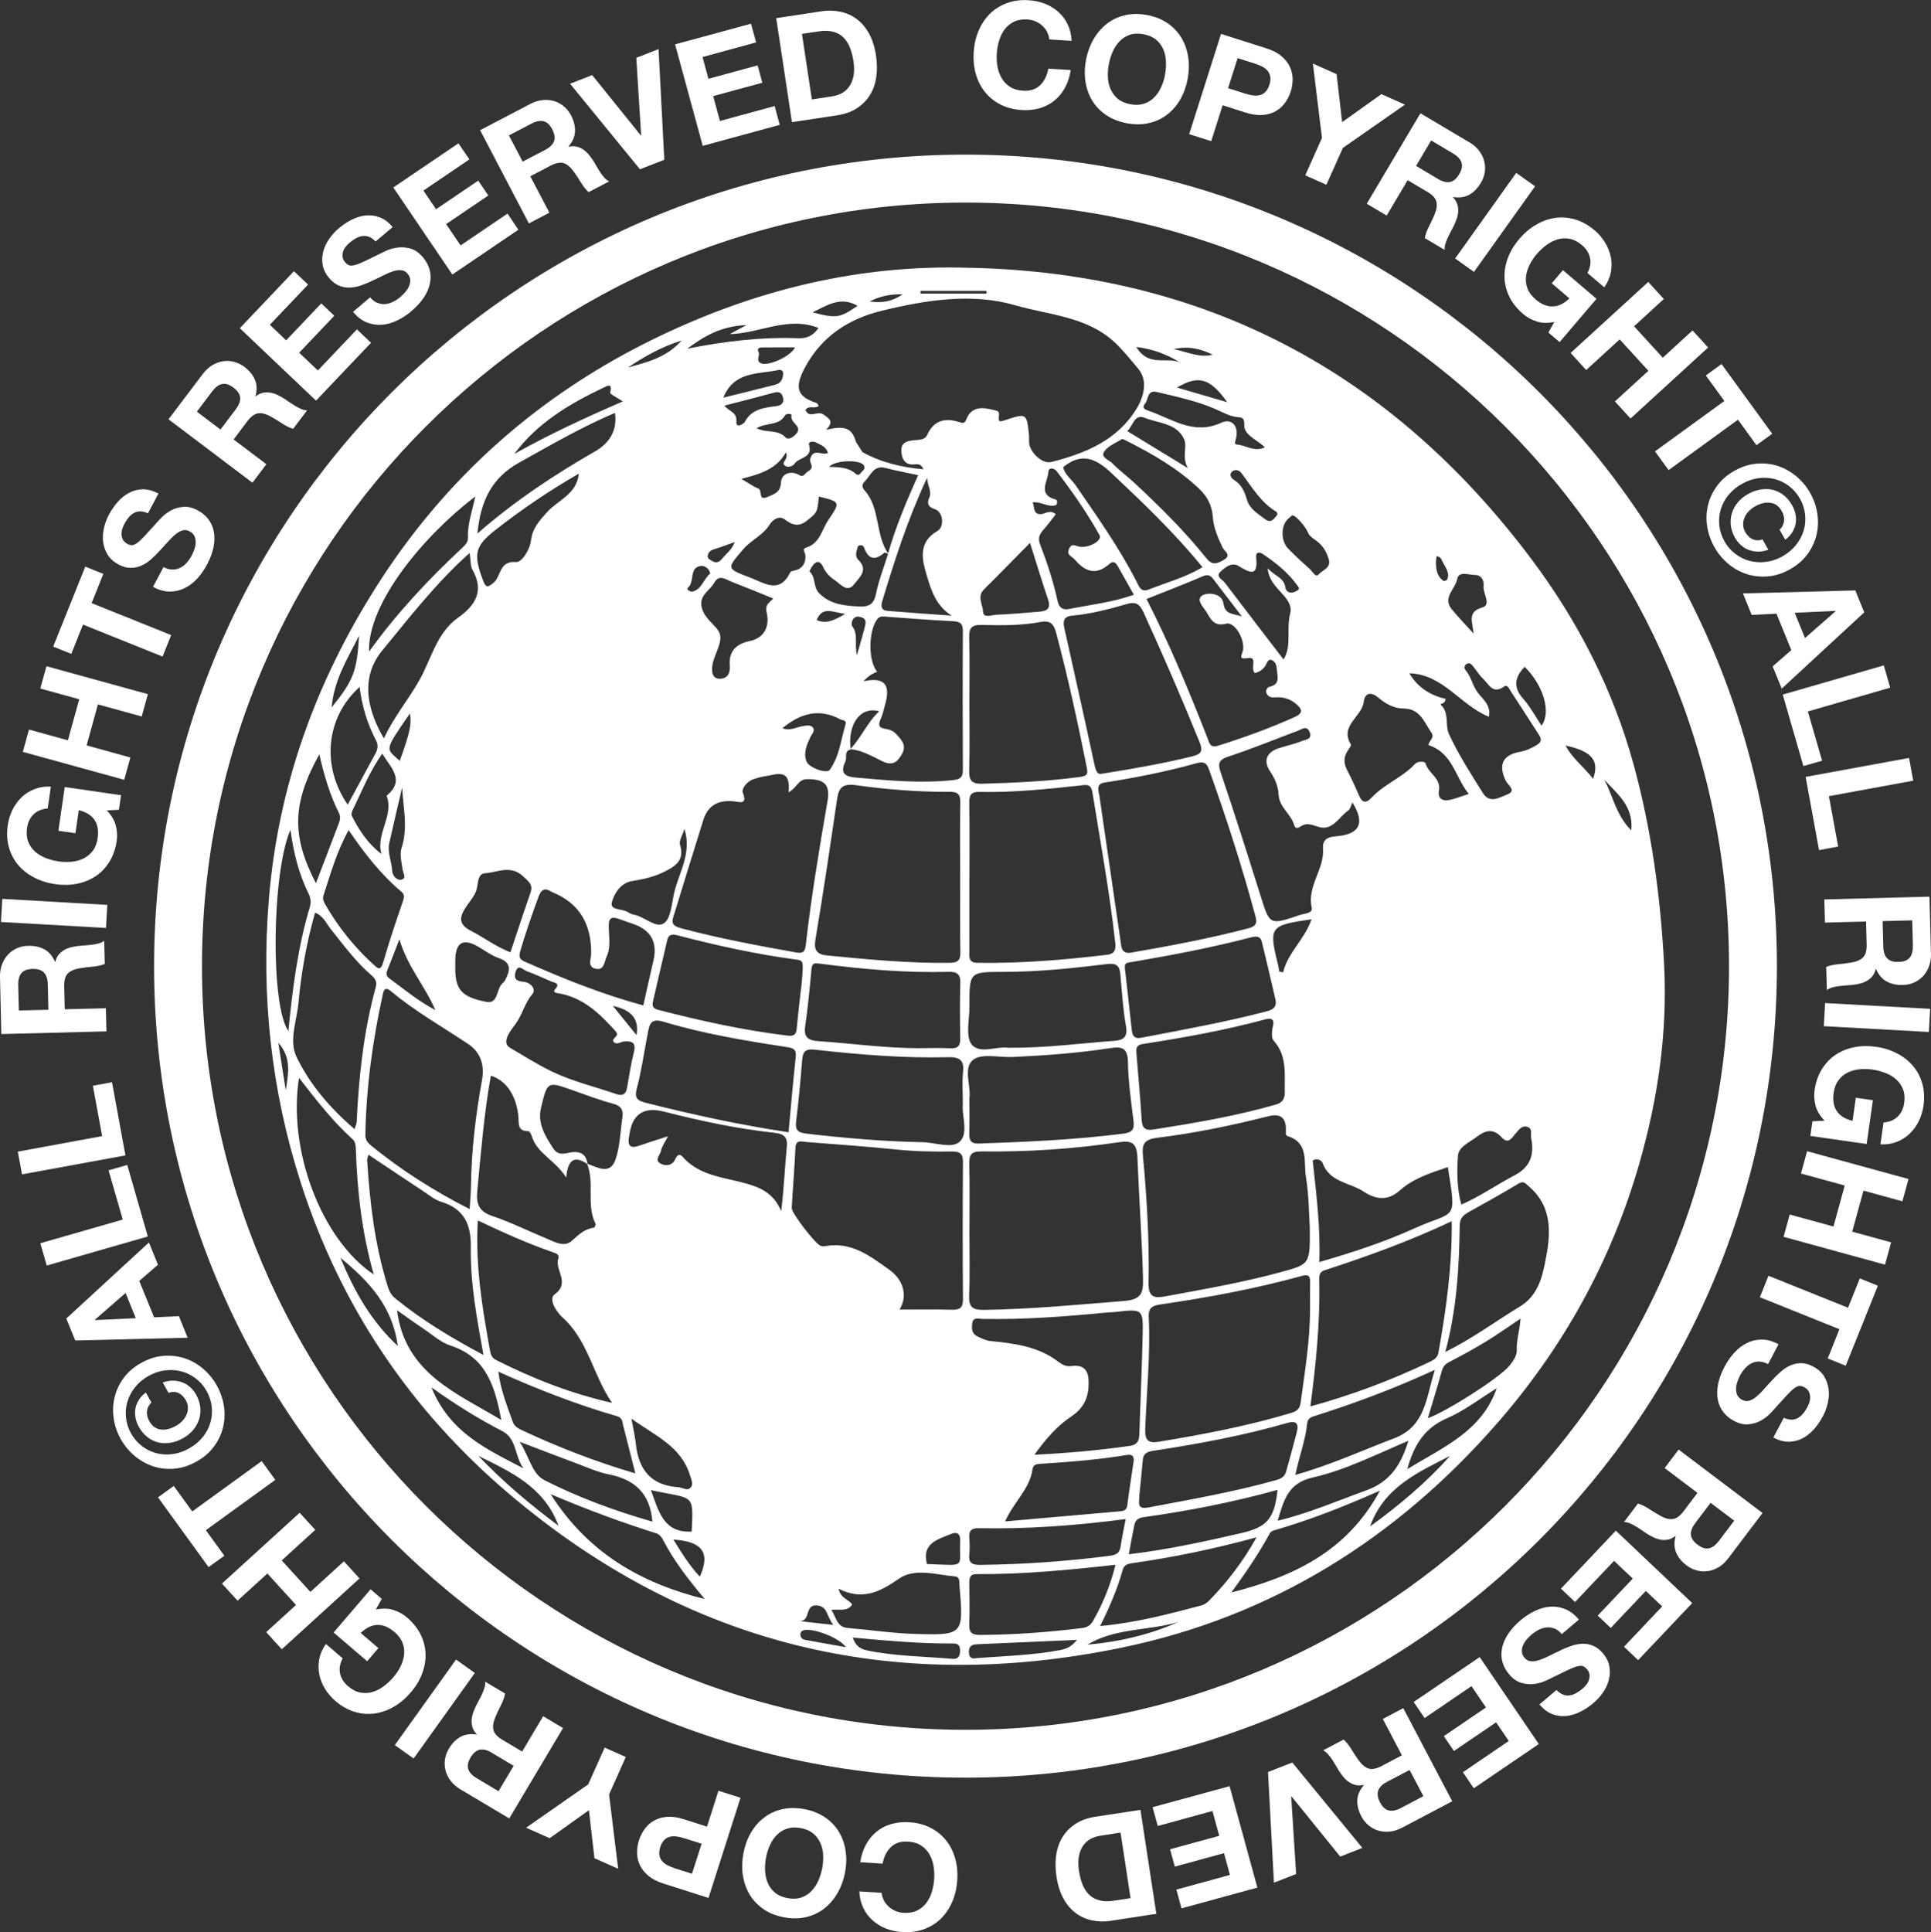 <?xml version="1.0" encoding="UTF-8"?>
<svg id="Layer_2" data-name="Layer 2" xmlns="http://www.w3.org/2000/svg" viewBox="0 0 397.54 397.77">
  <rect x="0" y="0" width="397.54" height="397.77" fill="#333333" stroke="none"/>
  <defs>
    <style>
      .cls-1 {
        fill: #fff;
        stroke-width: 0px;
      }
    </style>
  </defs>
  <g id="Layer_1-2" data-name="Layer 1">
    <g>
      <path class="cls-1" d="M199.63,55.12c48.29,1.03,86.66,21.35,115.6,59.9,9.62,12.81,16.85,26.91,21.08,42.33,3.68,13.41,5.54,27.13,6.28,41.13.74,14.17-1.29,27.78-5.13,41.15-5.71,19.85-15.55,37.65-29.14,53.24-20.79,23.85-46.5,39.95-77.54,46.33-46.95,9.66-89.3-.52-126.07-31.77-20.32-17.27-34.69-38.68-42.82-64.06-6.05-18.89-8.17-38.32-6.55-58.16,1.9-23.28,9.55-44.51,21.96-64.18,14.4-22.82,33.91-40,58.08-51.64,20.16-9.71,41.52-15.01,64.25-14.26ZM182.83,113.94c1.59-5.57,3.85-10.88,6.19-16.13-2.34-.51-4.55-.91-6.72-1.48-2.3-.61-2.95,1.28-4.03,2.5-.54.6-1.16,1.12-.25,2.15,3.28,3.7,2.12,9.13,4.89,13.05-.29-.09-.73-.36-.85-.25-1.96,1.69-3.32,1.35-4.19-1.11-.11-.32-.58-.65-1.22-.28-.26.9-.78,2.04.06,2.86,2.13,2.08.21,3.6-.78,4.92-1.5,2-2.84.07-4.07-.74-.98-.65-1.82-1.48-2.35-2.61-.3-.65-.81-1.54-1.7-.92-.56.39-1.23,1.68-1.13,1.77,1.34,1.2.66,3.17,2,4.49,2.33,2.28,5.1,2.51,8.05,2.68,1.99.11,3.15-.29,3.6-2.55.57-2.83,1.65-5.55,2.51-8.32ZM120.98,239.66c-2.52-1.77-4.08-1.21-4.41,2.74-2.28-3.63-6.01-4.91-7.11-8.56-.11-.38-.44-.99-.67-.99-2.41.02-1.92-1.71-2.08-3.17-.48-4.32-2.56-7.29-5.66-8.25-1.4,7.85-2.04,15.79-2.79,23.72-.24,2.51.23,4.2,3,5.13,3.76,1.26,7.34,3.05,11.02,4.57,1.77.73,3.82,2.02,5.44.57,1.41-1.26,2.62-2.46,4.56-2.7.14-.02.4-.62.31-.81-1.95-3.93-.12-8.39-1.73-12.36,2.15.71,4.74,2.46,5.88-.94.91-2.72.97-5.72,1.39-8.6.22-1.48-.22-2.36-1.87-2.8-2.8-.75-5.54-1.78-8.27-2.75-5.32-1.9-5.28-1.91-6.6,3.52-.8,3.31.84,5.81,2.48,8.38,1.23,1.94,2.92.78,4.39.78,1.82,0,2.48.96,2.71,2.52ZM175.13,154.29c-1.45.31-.7,1.6-1.07,2.39-1.01,2.2-.55,3.14,2.13,3.38,6.68.6,13.33,1.24,20.05.52,1.54-.17,2-.63,1.99-2.13-.05-9.52-.06-19.04,0-28.56.01-1.64-.68-1.95-2.11-2.02-4.64-.24-9.27-.6-13.9-.94-.65-.05-1.16-.09-1.66.58-1.8,2.44-1.84,8.62.03,10.76q-1.7.66-2.81,1.97c4.3-.94,5.68.63,4.39,5-.27.92-.45,1.88-.85,2.74-.57,1.23-.45,1.88,1.06,2.07.71.09,1.54.43,2.01.94,1.06,1.14,2.35,2.36,1.33,4.17-.9,1.61-1.87,2.61-4.07,1.54-2.09-1.01-4.16-2.26-6.6-2.5,2.28-2.37,3.51-5.54,5.96-7.78-3.83-1.08-6.53,2.53-5.89,7.86ZM177.51,93.04c3.89,2.18,8.11,3.15,12.6,3.56-.36-.91-.98-1.11-1.65-1.02-1.99.25-2.76-.84-2.89-2.59-.15-1.97,1.19-2.22,2.71-2.38.92-.1,2.12-.02,2.58-1.05,1.38-3.06,3.69-3.61,6.63-2.68.65.21,1.07.41,1.43-.52,1.12-2.84,3.43-2.54,5.76-1.93.44.12,1.06.12.99.97-.14,1.52-.08,1.52,1.46,1.02,4.19-1.38,4.25-1.34,4.71,3.12.05.54-.01,1.08.03,1.62.15,1.95,2.71,4.42,4.55,3.95,7-1.79,13.56-4.42,17.58-11,1.63-2.67,2.27-5.92.33-8.21-1.57-1.85-3.14-3.86-4.96-5.53-5.71-5.25-13.5-5.54-20.36-7.53-8.94-2.6-18.42-1.08-27.52,1.14-6.91,1.69-12.43,5.36-15.83,11.78-2.17,4.1-1.51,5.91,2.42,7.18.21.07.32.42.46.62-.82.7-2.01-.25-2.72.83.79,1.87,2.46.07,3.68.92,1.36.94,2.2,1.49.56,3.18,3.93-.98,5.36-.33,6.15,2.46.44.7.88,1.39,1.32,2.09ZM199.57,253.26c0,4.43.13,8.87-.05,13.29-.1,2.38.52,3.12,3.01,3.09,9.62-.13,19.16-1.06,28.74-1.82,3.56-.28,4.13-1.44,4.05-4.57-.22-8.32-.83-16.61-1.15-24.91-.12-2.99-1.06-3.62-3.76-3.22-9.41,1.39-18.89,2.03-28.4,1.9-2.1-.03-2.52.74-2.47,2.64.12,4.54.04,9.08.04,13.61ZM269.65,252.68c-.17-2.48-.15-6.52-.8-10.44-.5-2.99.67-6.99-3.74-8.36-.56-.17-.37-.88-.37-1.43-.01-2.52-1.28-3.28-3.69-2.66-7.52,1.91-15.12,3.47-22.81,4.42-2.99.37-3.14,1.58-2.92,3.92.8,8.61,1.3,17.25,1.14,25.9-.05,2.75.9,3.3,3.3,2.85,8.04-1.49,16.11-2.87,24.01-5.04,5.93-1.63,5.94-1.58,5.88-9.15ZM199.57,180.55c0,5.08,0,10.16,0,15.24,0,1.16-.27,2.38,1.65,2.41,8.87.13,17.69-.59,26.49-1.63,1.47-.17,2.09-.66,1.89-2.5-1.15-10.39-3.04-20.66-4.7-30.96-.3-1.87-1.35-1.54-2.56-1.41-6.87.73-13.74,1.47-20.67,1.31-1.8-.04-2.15.71-2.12,2.3.08,5.08.03,10.16.03,15.24ZM197.67,180.76c0-5.18-.06-10.36.03-15.55.03-1.69-.5-2.23-2.21-2.22-6.48.05-12.95-.48-19.34-1.37-3.18-.44-3.55.99-3.89,3.36-1.39,9.47-2.78,18.94-4.38,28.38-.4,2.35.38,3.13,2.47,3.33,8.37.81,16.74,1.62,25.18,1.51,1.72-.02,2.21-.56,2.18-2.23-.09-5.07-.03-10.15-.04-15.22ZM226.31,163.64c1.42,9.75,2.97,20.39,4.52,31.03.17,1.2.85,1.64,2.03,1.43,8.15-1.42,16.28-2.93,24.29-5.05,1.76-.47,1.59-1.42,1.26-2.64-2.74-10.16-5.97-20.17-9.53-30.08-.52-1.45-1.2-1.6-2.63-1.2-6.11,1.7-12.33,2.94-18.6,3.92-1.13.18-1.91.35-1.35,2.59ZM269.71,269.49c0-1.84-.03-3.68.01-5.52.03-1.28-.31-1.71-1.71-1.32-9.56,2.64-19.3,4.44-29.11,5.87-1.48.22-2.5.57-2.41,2.54.37,7.68-.42,15.34-.72,23.01-.09,2.36.54,3.09,2.82,2.71,9.14-1.51,18.24-3.23,27.13-5.9,1.06-.32,1.85-.69,2.04-2.09.87-6.41,1.94-12.8,1.94-19.3ZM185.19,269.58c3.89,0,7.34-.06,10.79.03,1.61.04,2.29-.39,2.27-2.16-.08-9.4-.07-18.8,0-28.2.01-1.71-.54-2.23-2.23-2.21-3.78.04-7.55-.01-11.33-.4-6.22-.64-12.46-1.07-18.7-1.56-.99-.08-2.16-.58-2.24,1.29-.17,4.1-.53,8.19-.76,12.28-.06,1.06,4.95,7.52,5.98,7.81.3.09.65.11.96.05,5.34-.96,9.22,2.05,13.16,4.87,2.88,2.06,3.86,5.29,2.09,8.22ZM162.35,163.08c.51-5.19-2.63-3.58-5.06-3.25-.74.1-1.47.34-2.18.57-1.37.45-2.51,1.98-2.18,2.79,1.03,2.55-.79,1.87-1.77,1.77-3.19-.34-5.41.72-6.39,3.91-2.07,6.67-4.16,13.33-6.19,20.01-.47,1.55.48,1.89,1.85,2.25,7.7,2.06,15.52,3.5,23.35,4.91,1.25.22,1.92.14,2.1-1.45,1.13-9.94,2.78-19.81,4.48-29.67.59-3.45-.65-4.57-4.23-4.53-1.83.02-2.02,1.76-3.77,2.69ZM96.68,248.9c.12-1.98.27-3.36.28-4.75.09-7.36.97-14.67,2.28-21.87.62-3.4-.61-5.86-2.78-7.32-5.37-3.6-11.03-6.78-16.02-10.96-.74-.62-1.33-.68-1.59.48-2.12,9.61-3.47,19.31-3.63,29.16-.02.97.44,1.57,1.16,2.16,6.12,4.99,12.73,9.23,20.3,13.09ZM298.87,251.39c-8.72,4.11-17.41,7.25-26.2,10.1-1.1.36-1.09,1.18-1.07,2.06.19,8.64-.67,17.22-1.83,25.96,8.54-2.34,16.57-5.36,24.34-9.06.88-.42,1.81-.83,2.01-1.93,1.58-8.8,2.84-17.63,2.75-27.12ZM199.57,144.93c0,4.54.09,9.09-.04,13.62-.06,2.04.44,2.84,2.66,2.78,6.7-.19,13.37-.49,20.02-1.38,1.61-.22,1.82-.51,1.5-2.09-1.86-9.28-3.86-18.53-6.3-27.68-.51-1.9-1.38-2.49-3.13-2.16-4.07.77-8.18.72-12.28.62-2.1-.05-2.51.78-2.47,2.66.12,4.54.04,9.08.04,13.62ZM226.74,159.29c6.71-1.07,12.73-2.12,18.69-3.59,1.94-.48,2.28-1.1,1.51-2.99-3.65-8.96-7.48-17.84-11.51-26.63-.78-1.7-1.55-2.29-3.4-1.76-3.71,1.08-7.46,2.07-11.33,2.41-1.66.15-1.9,1.11-1.6,2.47,2.09,9.43,4.22,18.85,6.24,28.29.28,1.3.66,1.98,1.4,1.8ZM198.22,227.33c0-2.57-.18-4.64.05-6.66.28-2.55-.83-3.11-3.12-3.05-9.18.23-18.32-.53-27.43-1.55-2.01-.23-2.44.5-2.58,2.18-.35,4.19-.71,8.37-1.24,12.54-.23,1.84.33,2.36,2.14,2.57,7.93.92,15.88,1.61,23.86,1.76,2.66.05,6.17,1.43,7.77-.19,1.74-1.78.3-5.34.55-7.6ZM199.57,225.98c0,2.74.05,5.01-.02,7.28-.04,1.41.26,2.2,1.94,2.14,9.92-.35,19.83-.77,29.68-2.03,1.77-.23,2.42-.73,2.2-2.55-.49-4.06-1.1-8.14-1.16-12.22-.04-3.04-1.4-3.2-3.76-2.83-6.61,1.02-13.28,1.5-19.96,1.81-2.79.13-6.4-.81-8.17.59-2.1,1.65-.37,5.45-.75,7.82ZM75.85,237.7c-.13.53-.28.82-.26,1.1.54,8.82,1.59,17.56,4.24,26.04.3.95.7,1.75,1.5,2.4,5.52,4.5,11.56,8.15,18.2,11.68-1.37-7.62-2.73-14.83-2.6-22.15.08-4.72-1.38-7.96-6.14-9.4-1.3-.39-2.44-1.36-3.61-2.13-3.74-2.47-7.46-4.97-11.33-7.55ZM212.96,299.46c7.04-.35,13.33-.93,19.61-1.82,1.82-.26,1.95-1.29,2-2.67.22-6.68.52-13.37.67-20.05.12-5.51.04-5.51-5.6-4.85-.53.06-1.08.05-1.61.1-8.59.83-17.19,1.5-25.84,1.33-.74-.01-1.86-.46-2.03.91-.13,1.09-.15,2.13,1.12,2.72.88.41,1.68.84,2.7.93,4.88.48,9.74,1.1,13.84,4.21.76.58,1.61,1.09,2.67.94,3.37-.47,3.73,1.7,3.61,4.2-.13,2.63-1.26,4.65-3.54,6.16-2.91,1.93-5.18,4.55-7.6,7.88ZM98.37,251.23c-.55,9.44.95,18.16,2.52,26.87.14.78.42,1.44,1.17,1.82,7.57,3.84,15.43,6.93,23.95,8.86-3.92-5.63-4.89-12.82-10.19-17.57-1.47-1.32-2.86-3.88-1.68-4.73,3.41-2.47-.06-5.09.81-7.47.27-.76-.47-1.01-1.14-1.24-5.17-1.79-10.16-4.03-15.44-6.54ZM261.94,211.75c.32-1.14.57-2.46-1.44-1.92-8.3,2.25-16.76,3.76-25.24,5.08-1.49.23-1.36,1.12-1.29,2.06.35,4.51.8,9.01,1.07,13.52.1,1.68.69,2.29,2.37,2.03,8.49-1.34,16.97-2.76,25.25-5.14,1.42-.41,1.87-1.25,1.84-2.59-.07-3.62.52-7.38-2.19-10.45-.64-.73-.42-1.63-.37-2.58ZM207.47,215.68c7.73.07,14.79-.9,21.88-1.42,1.88-.14,2.86-.72,2.46-3.02-.62-3.49-.83-7.05-1.15-10.59-.17-1.83-.71-2.45-2.85-2.19-7.06.87-14.14,1.6-21.27,1.6-6.97,0-6.99.02-6.96,7.15.01,2.68-.86,6.17.49,7.83,1.61,1.98,5.26.3,7.4.62ZM189.15,215.76c2.16,0,4.33-.08,6.48.03,1.56.08,2.09-.5,2.06-2.03-.07-3.78-.1-7.57.01-11.35.06-1.88-.66-2.41-2.45-2.36-8.88.24-17.7-.54-26.49-1.69-1.02-.13-1.59-.18-1.7,1.11-.36,3.97-.74,7.95-1.31,11.9-.33,2.32.88,2.82,2.72,2.95,6.89.47,13.75,1.44,20.68,1.45ZM162.34,233.08c.49-5.24.92-10.38,1.48-15.51.18-1.7-.65-1.85-2.01-2.06-8.5-1.3-17-2.71-25.24-5.2-2.38-.72-2.81.31-3.14,2-.78,3.89-1.3,7.85-2.31,11.67-.54,2.04,0,2.56,1.84,3.03,9.68,2.46,19.43,4.56,29.39,6.07ZM165.07,202.08c.35-4.22.37-4.35-1.17-4.56-8.21-1.09-16.28-2.87-24.28-4.95-1.13-.29-1.95-.32-2.25.93-1,4.17-1.93,8.36-2.92,12.54-.24,1.02-.08,1.55,1.07,1.84,8.74,2.26,17.53,4.2,26.51,5.29,1.41.17,1.89-.14,2.01-1.56.32-3.64.79-7.27,1.04-9.53ZM258.34,138.55c-1-.98.6-3.35-1.28-3.09-2.26.32-1.41-.44-1.17-1.57.47-2.27-1.73-5.98-3.46-5.51-2.64.71-3.23-1.15-4.16-2.56-.67-1.02-2.3-2.61-.42-3.41.87-.38,3.7-.39,4.03,1.82.33,2.2,1.66,2.04,3.78,2.64-2.23-2.91-3.95-5.12-5.64-7.36-.61-.81-1.06-1.46-2.34-.91-3.79,1.64-7.66,3.1-11.64,4.7,4.79,9.37,8.79,19.01,12.59,28.73.38.98.49,1.99,2.18,1.46,5.34-1.68,10.58-3.57,15.69-5.87,1.79-.81,1.71-1.57.29-2.75-1.33-1.1-2.78-1.46-4.43-1.31-.7.06-1.34-.19-1.61-.84-.24-.55.07-1.22.59-1.34,2.21-.51,1.67-1.93,1.54-3.52-.07-.85-.27-1.51-.81-1.85-1.01-.65-1.19.46-1.56,1.03-.49.76-1.16,1.24-2.16,1.52ZM262.64,205.98c-.96-4.08-1.88-8.16-2.89-12.22-.27-1.08-1.23-1.06-2.12-.83-8.12,2.13-16.36,3.69-24.63,5.1-.72.12-1.56.04-1.42,1.24.5,4.28.96,8.57,1.43,12.85.13,1.14.62,1.76,1.9,1.51,8.66-1.66,17.34-3.22,25.88-5.45,1.15-.3,2.03-.75,1.84-2.2ZM278.44,165.18c-.3.6-.44,1.36-.89,1.67-1.89,1.32-3.14,4.12-5.91,3.41-1.38-.35-2.49-1.07-3.87-.14-.35.24-1.09.63-1.31-.21-.62-2.34-3.1-3.68-3.23-6.34-.08-1.7-.75-3.31-1.75-4.79-1.43-2.11-.76-3.9,1.65-4.71,1.63-.55,3.34-.89,4.92-1.54.71-.29,2.2-.33,1.57-1.84-.61-1.46-1.61-.56-2.43-.26-4.74,1.76-9.42,3.71-14.23,5.28-2.17.71-2.27,1.49-1.6,3.46,2.83,8.35,5.5,16.76,8.14,25.18,1.91,6.1,1.85,6.13,8.06,4.01.95-.32,2.75-.34,2.49-1.5-1.01-4.45,2.63-7.89,2.32-12.14-.12-1.63.66-2.41,2.52-2.55,5.07-.38,6.19-2.67,3.55-6.98ZM73,232.43c.26-.89.41-1.18.43-1.48.43-9.38,1.44-18.68,3.93-27.76.31-1.14-.16-1.8-.96-2.49-3.2-2.78-5.7-6.17-8.32-9.47-.93-1.17-1.56-2.76-3.22-3.35-1.77,6.21-2.85,12.37-3.42,18.57-.34,3.71-2.03,7.77-.37,11.17,2.73,5.61,6.81,10.42,11.93,14.82ZM297.55,278.31c5.74-2.86,10.37-6.34,15.3-9.32,3.77-2.28,4.63-6.03,5.3-9.39,1.05-5.28,1.67-10.96-3.3-15.3-.95-.83-1.18-1.3-2.39-.56-3.31,2.01-6.71,3.87-10.09,5.76-1.09.61-1.83,1.25-1.85,2.71-.12,8.59-.58,17.16-2.97,26.11ZM132.44,206.96c.7-3.13,1.37-6.17,2.08-9.2q1.37-5.85-4.51-7.69c-.92-.29-1.82-.65-2.74-.96-1.32-.45-1.95-.16-1.95,1.43,0,2.13.5,4.33-.44,6.4-.5,1.1-.49,2.92-2.34,2.46-1.63-.41-.86-1.98-.84-3.05q.14-9.35-7.89-12.65c-.1-.04-.2-.08-.29-.14-1.31-.84-2.07-.54-2.63.98-1.37,3.74-2.7,7.48-3.8,11.31-.39,1.35.1,1.74,1.06,2.16,7.88,3.46,15.85,6.68,24.28,8.95ZM126.45,214.6c-.94-.94,1.38-1.11.26-2.35-3.33-3.69-6.79-7.04-11.97-7.82-.57-.09-.88-.33-.47-.78,1.21-1.33-.2-1.34-.82-1.63-1.66-.76-3.34-1.48-5.05-2.12-.73-.27-1.71-1.56-2.26.16-.42,1.31.09,1.93,1.57,2.03,1.47.1,2.78,1.49,1.88,2.55-1.56,1.82-2.01,4.12-3.37,6.02-.93,1.29-3.17,3.88-1.24,5.01,2.81,1.64,5.61,3.43,8.51,4.84,4.22,2.05,8.9,3.16,13.37,4.7,1.33.46,2,.04,2.24-1.34.42-2.44.8-4.89,1.4-7.29.47-1.91-.32-2.32-1.97-2.2-.72.05-1.39.68-2.07.23ZM234.57,307.71c.08,1.22-.79,3.1,1.79,2.61,8.87-1.67,17.76-3.22,26.46-5.67,1.11-.31,1.7-.81,1.98-1.81.75-2.69,1.5-5.38,2.19-8.09.42-1.66-.11-2.38-1.94-1.85-9.1,2.64-18.4,4.33-27.75,5.77-1.29.2-1.94.63-2.04,1.95-.19,2.36-.46,4.72-.69,7.08ZM229.65,322.11c-9.71,1.09-19.13,1.98-28.6,1.92-1.44,0-1.49.85-1.49,1.91.02,2.8.09,5.61-.02,8.41-.07,1.7.55,2.21,2.23,2.2,7.02-.04,13.99-.55,20.95-1.41,1.09-.14,1.75-.53,2.29-1.45,2.04-3.55,3.57-7.29,4.64-11.58ZM137.52,233.9c-.65,1.29-1.26,2.1-1.45,3-.18.84-1.35,1.88-.16,2.58,1.07.64,2.48.48,3.07-.8.81-1.77,1.44-.64,2.07,0,3.12,3.12,7.51,3.67,11.35,4.62,3.88.97,6.79,2.1,8.42,6.01.57-4.49.74-8.93,1.17-13.33.21-2.15-.91-2.62-2.56-2.8-7.7-.83-15.25-2.45-22.75-4.36q-6.28-1.6-7.12,4.86c-.01.11-.04.21-.06.32-.29,1.66.11,2.53,2.02,1.86,1.8-.63,3.62-1.19,6-1.96ZM271.6,259.8c7-2.03,13.44-4.15,19.6-6.94,8.49-3.84,8.7-1.1,6.88-12.61-3.49,1.17-7.15,2.34-9.83,4.75-2.78,2.5-5.35,1.7-7.56.26-2.84-1.85-7.01-1.92-8.41-5.89-.15-.42-1.04-1.07-2.03-.5.73,6.82,1.62,13.66,1.36,20.92ZM96.67,113.83c-7.05,6.33-12.4,13.31-18.01,20.12-4.91,5.98-2.59,13.05.38,18.06,2.03-4.47,5.11-8.05,7.4-12.18,2.4-4.34,3.48-9.58,7.86-12.68,3.6-2.55,5.42-5.5,2.96-9.88-.44-.78-.33-1.87-.58-3.45ZM247.56,116.75c-5.74-7.06-12.21-13.21-18.72-19.35-3.2-3.02-6.14-4.36-9.96-1.24.26,1.49,1.69,2.46,2.59,3.77,4.41,6.42,8.91,12.77,12.48,19.72.51.99.88,2.37,2.55,1.7,3.67-1.47,7.54-2.46,11.06-4.6ZM294.1,153.37c0-.88,1.36-1.45.57-2.59-1.48-2.14-2.33-4.91-5.7-4.93-2.01-.01-3.7-.97-5.22-2.25-1.48-1.25-2.76-1.03-3,.92-.39,3.07-5.01,4.83-2.64,8.73.14.23-.43.93-.72,1.39-.83,1.32-.74,2.6-.02,3.96.85,1.62,1.62,3.28,2.33,4.96.66,1.57,1.36,2.04,2.71.6,2.58-2.77,6.3-4.1,8.89-6.88.65-.69,2.08-.58,2.2-.11.55,2.06,3.22,2.99,2.74,5.61-.32,1.77.94,2.22,2.46,1.83,1.13-.29,2.23-.71,3.69-1.18-2.83-3.41-3.24-8.39-8.3-10.05ZM297.59,143.86c.03,1.04-1.18,1.02-1.03,1.15,1.9,1.7.9,4.23,1.71,6.01,1.96,4.28,4.55,8.28,7.06,12.29,1.37,2.18,3.46.81,4.97.23,2.01-.77.16-1.89-.27-2.76-1.63-3.29-.69-5.41,2.91-6.02,1.22-.21,2.2-.69,3.24-1.28,1.1-.62,1.33-1.19.63-2.26-1.95-2.97-3.83-5.98-5.79-8.94-.3-.46-.66-1.47-1.39-.95-2.32,1.67-3.12-.51-4.29-1.6-.78-.72-1.34-1.67-2.02-2.51-.34-.42-.71-.91-1.32-.59-.58.31-.62.93-.24,1.37,1.13,1.33,1.39,3.1,2.47,4.57.85,1.16,2.86,2.64,2.28,4.97-5.89-2.4-9.42-8.75-16.36-8.94q2.42,4.11,7.44,5.25ZM258.7,316.45c-8.91,2.44-17.21,4.13-25.61,5.33-.84.12-1.65.3-1.95,1.37-1.09,3.9-2.68,7.63-4.66,11.57,7.41-.67,14.14-2.47,20.87-4.24.58-.15,1.16-.57,1.6-1.02,3.62-3.71,6.8-7.76,9.75-13.02ZM61.56,221.88c-2.36,14.88,4.61,33.27,15.38,40.47-2.46-8.67-3.41-17.29-3.69-26-.02-.61-.17-1.41-.58-1.77-4.16-3.73-7.56-8.14-11.11-12.7ZM295.39,281.99c-8.65,3.99-16.8,6.98-25.07,9.6-.72.23-1.14.71-1.2,1.36-.35,3.51-1.64,6.81-2.45,10.66,7.24-2.03,13.67-5,20.29-7.51,6.55-2.49,6.56-8.2,8.44-14.1ZM130.8,303.3c-.92-3.63-1.72-6.74-2.5-9.85-.2-.8-.13-1.59-1.29-1.93-8.21-2.38-16.17-5.45-24.42-9.16.51,3.94,1.85,7.09,2.96,10.3.3.87,1,1.32,1.82,1.71,7.47,3.5,15.13,6.49,23.44,8.93ZM71.78,170.87c-2.46,4.41-3.71,8.96-5.18,13.43-.27.82.12,1.46.5,2.12,2.62,4.52,5.86,8.53,9.71,12.06.93.85,1.54,1.53,2.09-.42,1.21-4.24,2.63-8.41,4.06-12.59.28-.83.33-1.36-.38-1.96-4.21-3.55-7.57-7.86-10.81-12.64ZM233.45,122.44c-1.13-2-2.2-3.85-3.23-5.73-.41-.75-.95-1.4-1.74-.69-2.79,2.49-5.01,1.74-7.24-.86-.6-.7-1.71-.82-1.15-2.16.52-1.26,1.21-.65,2.06-.49,2.06.39,4.83-1.24,4.22-2.34-2.58-4.63-5.61-8.96-8.83-13.17-.56-.73-1.66-.81-1.71.15-.1,1.96-2.3,4.65,1.48,5.67.43.11.36.71.17,1.12-1.61.63-3.04-.72-4.88-.54.42,1.09.06,2.42,1.61,2.44.96,0,1.9-1.05,3.15.02-.88,1.11-1.69,2.24-2.61,3.27-.78.88-1.1,1.69-.63,2.91,1.47,3.82,2.75,7.71,3.62,11.71.28,1.29,1.02,1.88,2.31,1.62,4.4-.89,8.89-1.35,13.39-2.94ZM206.93,313.18c8.06-.71,15.85-1.41,23.65-2.08.86-.07,1.37-.26,1.5-1.25.38-2.99.86-5.96,1.29-8.94.16-1.09-.21-1.61-1.43-1.4-5.85.98-11.75,1.43-17.66,1.81-.79.05-1.58.11-1.71,1.09-.55,4.12-3.89,6.77-5.64,10.77ZM171.15,331.41c1.06,1.56,1.1,3.52,3.37,3.71,4.62.38,9.22,1.09,13.85,1.22,10.01.29,10.01.18,9.16-9.97-.03-.32-.02-.65-.05-.97-.05-.48-.34-.84-.79-.88-3.95-.34-8.36-1.85-11.7.5-3.95,2.78-7.56,4.45-12.35,2.02.42,2.01,2.05,2.14,2.79,3.24-.98,1.57-2.65.9-4.29,1.12ZM231.76,312.7c-10.26,1.34-20.25,2.08-30.28,1.88-1.35-.03-2.02.4-1.93,1.84.08,1.18.12,2.39,0,3.56-.19,1.79.64,2.17,2.25,2.15,8.97-.11,17.91-.73,26.8-1.89,1.28-.17,1.93-.62,2.11-1.93.25-1.78.65-3.53,1.04-5.63ZM231.05,90.34c-1.17.77-2.86,1.38-3.71,2.58-.86,1.21,1,1.76,1.71,2.49,1.34,1.39,2.93,2.54,4.35,3.86,5.29,4.92,10.43,9.99,14.96,15.64,1.19,1.49,2.15,1.16,3.51.39,1.8-1.03.25-1.75-.13-2.53-1.01-2.04-1.91-4.18-2.06-6.4-.16-2.35-1.16-4.18-2.71-5.67-4.39-4.2-9.61-7.22-15.01-9.94-.19-.1-.38-.18-.89-.42ZM232.37,319.95c8.18-.98,15.74-2.65,23.29-4.39,5.24-1.21,6.75-3.06,7.35-8.87-9.06,2.52-18.23,4.31-27.49,5.61-1.17.16-1.78.58-1.99,1.64-.38,1.88-.73,3.77-1.15,6.02ZM284.11,306.84c-7.51,3.34-14.59,6.1-21.89,8.21-.29.08-.63.29-.77.54-2.32,4.26-5.06,8.27-7.95,12.22,12.59-3.21,23.77-8.31,30.6-20.97ZM145.09,329.17c-3.41-4.08-6.31-7.81-8.51-12.04-.35-.66-.71-1.26-1.54-1.52-7.11-2.24-14.11-4.83-21.69-8.04,7.72,12.08,18.45,18.27,31.74,21.6ZM98.28,109.83c7.82-6.83,15.9-12.13,24.32-16.97,2.62-1.51,4.58-4.08,4-7.87-6.96,2.96-13.26,6.65-19.66,10.2-5.63,3.12-7.98,7.77-8.66,14.64ZM190.86,98.34c-4.08,8.77-6.69,17.05-9.22,25.38-.39,1.27-.11,1.93,1.12,2.03,4.39.37,8.79.66,13.18.98-3.21-1.97-4.23-5.21-5.07-8.01-.95-3.18-2.09-6.99,2.12-9.42,1.5-.87,1.18-3.95-.5-4.48-1.56-.5-1.65-1.32-1.19-2.33.6-1.31-.29-2.24-.45-4.13ZM97.85,102.2c-10.46,7.91-22.22,21.97-21.87,31.93,5.71-7.94,12.21-14.85,19.17-21.35.65-.6,1.23-1.19,1.19-2.18-.12-2.73.85-5.29,1.51-8.39ZM59.78,170.83c-3.83,8.88-4.13,36.14-.41,41.42.85-8.71,1.93-17.25,4.41-25.53.28-.94.18-1.89-.28-2.83-2.03-4.07-3.06-8.44-3.71-13.06ZM103.19,292.29c-1.28-6.82-3.03-12.89-10.42-15.29-2.08-.68-3.86-2.33-5.74-3.58-1.78-1.19-3.52-2.46-5.3-3.71,1.65,12.94,12.16,17,21.46,22.59ZM159.18,123.19c-2.9-1.17-5.67-2.32-8.46-3.4-1.22-.47-2.67-1.68-3.66.14-.97,1.8-3.61,2.72-2.38,5.78.86,2.15,3.17,3.29,3.56,4.97.43,1.85-1.27,4.12-1.58,6.28-.12.81-.27,2.71,1.45,2.76,1.56.05,2.27-1.07,2.13-2.6-.28-3.05,1.33-4.59,4.1-5.16,3.33-.69,4.08-3.4,3.5-5.86-.42-1.81.7-2.06,1.35-2.92ZM105.08,196.03c1.39-4.14,2.72-8.22,4.13-12.26.58-1.68-.33-2.25-1.46-3.33-2.59-2.48-5.31-.86-7.87-.69-1.74.12-1.35,2.42-1.89,3.74-.46,1.12-1.22,1.98-1.88,2.95-1.23,1.79-2.15,3.64.72,5.1,2.77,1.41,5.26,3.35,8.26,4.49ZM134.31,313.23c-.48-5.88-3.69-8.66-8.88-9.71-2.4-.48-4.69-1.52-7-2.38-3.57-1.32-7.11-2.7-11.45-4.35,2.06,3.16,2.51,6.59,5.13,7.92,7.05,3.58,14.47,6.3,22.21,8.52ZM289.94,296.59c-6.84,2.9-13.04,6.05-19.7,7.56-5.09,1.15-5.93,4.65-7.2,8.89,6.55-1.58,12.32-4.11,18.24-6.25,4.79-1.73,7.12-5.09,8.66-10.2ZM300.85,247.97c3.93-1.72,7.29-4.12,10.91-6,3.4-1.76,4.14-4.38,3.46-7.76-.15-.77.36-1.87-.75-2.24-1.14-.38-1.71.55-2.38,1.27-.79.84-1.47,2.5-2.97.85-1.66-1.83-3.3-1.45-5.02-.12-1.51,1.17-3.83,2.04-3.95,3.98-.21,3.28-.23,6.66.7,10.02ZM260.99,117c1.62,1.69,3.35,1.92,3.63,3.92.14,1.02,1.17,1.4,2.3.74.65-.38.61-.55.19-1.12-1.91-2.65-4.38-4.66-7.06-6.45-.79-.53-1.57-.51-1.44.68.44,4.11-1.34,3.11-3.61,1.74-1.47-.88-2.79.32-3.74,1.18-1.08.98.42,1.62.91,2.27,4.04,5.34,8.13,10.64,12.08,15.79,1.74-2.75.52-6.17,1.35-9.39.91-3.55-4.25-4.95-4.62-9.35ZM168.58,102.22c-.31,3.36-.41,3.25-2.29,4.83-1.75,1.47-3.11,1.12-4.76-.14-1.24-.95-2.62.31-3.05,1.02-1.38,2.26-3.83,3.22-5.48,5.14-3.42,4.01-3.55,3.94,1.47,5.84,2.91,1.11,6.03,3.45,8.23-1.11.12-.26.72-.3,1.11-.42,1.58-.46,2.11-1.67,1.99-3.13-.05-.56-.79-1.23.15-1.52,2.86-.87,3.22-3.69,4.59-5.7,2.52-3.71,2.48-3.73-1.95-4.82ZM313.03,271.44c-2.52,1.68-4.78,3.3-7.16,4.75-2.49,1.51-5.05,2.9-7.63,4.25-.86.45-1.22,1.05-1.46,1.95-.88,3.18-1.86,6.32-2.83,9.56,3.91-1.42,14.64-8.22,16.79-10.8.74-.88,1.56-2.1,1.52-3.13-.1-2.18.64-4.21.77-6.58ZM74.05,141.4c-6.96,6.21-7.95,16.3-2.47,24.24,1.91-3.52,3.79-7.02,5.7-10.51.5-.91.63-1.77.13-2.72-1.79-3.43-2.91-7.08-3.37-11.02ZM119.16,97.5c-6.09,3.5-11.77,7.37-17.19,11.61-4.22,3.3-4.53,4.97-2.61,10.16.6,1.61.89,1.85,2.31.63,1.52-1.31,1.06-4.5,4.57-4.2,1.14.1,2.85-2.46,3.09-4.55.28-2.4,1.75-4.01,3.3-5.73,2.24-2.49,6.1-3.66,6.53-7.92ZM65.74,155.27c-5.61,10.1-5.75,16.84-.7,26.54,1.58-4.15,3.14-8.25,4.72-12.35.29-.75.36-1.44-.01-2.17-1.84-3.65-2.99-7.55-4.01-12.02ZM212.06,111.74c-3.47,3.52-6.44,6.58-9.48,9.58-1.5,1.48-.24,3.11-.2,4.58.04,1.42,1.75.69,2.69.65,3.02-.13,6.04-.4,9.05-.65,1.55-.13,2.24-.78,1.65-2.49-1.24-3.64-2.34-7.32-3.72-11.67ZM140.92,170.59c-.42,1.39-1.18,2.5-.93,3.29,1.02,3.25-1.01,4.48-3.31,5.61-2.04,1-4.21,1.51-6.46,1.85-2.44.37-3.77,2.56-4.26,4.4-.45,1.72,2.22,1.26,3.35,2.05.34.24.77.41,1.18.49,2.21.4,4.55,2.89,6.19,1.78,1.44-.98,1.6-4.01,2.09-6.18.94-4.21,3.72-8.12,2.14-13.28ZM93.73,197.73c0,.43,0,.86,0,1.3-.07,4.56,1.18,6.22,6.43,7.21,2.42.45,2-2.58,3.21-3.74.23-.22.47-.46.62-.74,1-1.92,1.45-3.59-1.32-4.55-1.5-.52-2.84-1.54-4.24-2.35q-4.68-2.71-4.7,2.88ZM78.68,155.15c-2.65,3.75-4.19,7.75-6.07,11.57-.18.36-.34.91-.19,1.21,1.51,2.99,3.33,5.75,6.11,7.86-1.21-4.23,2.63-7.87,1.06-11.98,3.88-3.24.9-5.72-.9-8.66ZM260.4,92.08c-1.61-1.58-4.31-2.52-4.24-4.57.06-1.66-.57-1.55-1.42-1.65-1.65-.18-3-1-4.48-1.64-3.85-1.68-7.98-2.55-12.07-3.52-2.05-.49-1.71,1.47-2.42,2.33-.79.95-.08,1.26.74,1.54,4.81,1.65,9.21,5.08,14.9,2.45,2.31-1.07,3.76.88,2.98,3.51-.14.46-.29.94.27.98,1.84.13,3.55,1.61,5.74.57ZM129.99,292.03c.39,2.17.75,3.63.9,5.1.54,5.35,3.08,8.64,8.76,9.01.81.05,1.77.79,2.42.19.81-.74.24-1.78-.05-2.71-1.82-5.89-7.1-8.06-12.04-11.59ZM289.72,302.42c7.52-4.59,15.33-7.8,18.42-16.65-3.53,2.18-6.7,4.65-10.28,6.2-4.47,1.94-6.7,5.27-8.14,10.44ZM161.08,149.9c1.56.63,2.83-.21,4.18-.43.72-.12,1.67-.33,2.12.33.48.7-.28,1.32-.58,1.99-.7,1.55-1.46,3.2-.76,4.97.51,1.29,4.16,2.57,4.77,1.73,2-2.78,2.3-6.17,3.25-9.33.3-.98-.6-.84-1.13-1.12-4.34-2.3-8.16-1.2-11.86,1.86ZM88.82,285.59c3.78,9.37,11.53,12.79,18.96,16.68-1.85-2.39-1.33-6.11-4.36-7.67-4.87-2.5-9.5-5.38-14.6-9.01ZM105.9,93.43c7.16-4.01,14.59-7.46,22.33-10.8-1.17-.8-2.67-1.47-2.6-1.82.4-1.96-.34-1.51-1.48-.97-6.95,3.32-13.5,7.19-18.26,13.59ZM266.03,106.07c-.21.18-.51.45-.82.71-1.53,1.33-1.58,4.54,0,6.16,1.43,1.46,2.93,2.86,4.46,4.21.55.48,1.17,1.83,1.81,1.09.78-.92,2.66-1.31,2.05-3.22-.5-1.59-1.3-2.88-2.7-3.83-.6-.4-1.3-.93-1.54-1.55-.35-.92-2.36-3.55-3.28-3.57ZM244.55,96.36c-1.32-2.35-.05-4.38-.78-5.96-1.52-3.32-5.27-3.25-8.12-4.4-2.16-.87-2.38,1.7-3.58,2.74,4.12,2.52,7.98,4.87,12.48,7.62ZM175.57,337.09c.53,1.65,1.52,2.35,2.85,2.63,5.83,1.23,11.77,1.24,17.67,1.75,1.11.09,1.52-.47,1.56-1.53.04-1.04-.26-1.64-1.42-1.63-6.85.05-13.68-.58-20.67-1.22ZM141.48,71.78c7.62-1.52,15.25-2.45,23-2.15,1.89.07,3.14-.8,4.01-2.13-6.36-2.49-12.11,1.16-18.26,1.27.87-.47,1.74-.94,3.43-1.85-5.32.21-8.81,2.37-12.18,4.86ZM303.38,130.41c-.26-2.49-1.35-4.46,1.81-5.38,1.92-.56.05-2.87.25-4.4.14-1.04-.43-2.28-1.78-2.27-1.28.01-3.33-.92-3.67.86-.4,2.05-3.06,3.8-1.12,6.18,1.29,1.58,2.72,3.04,4.5,5.01ZM221.71,337.57c-7.17.32-13.9.62-20.64.9-1.29.05-1.71.71-1.58,1.88.14,1.36,1.13,1,1.96.94,5.59-.4,11.21-.58,16.75-1.61,1.34-.25,2.38-.69,3.52-2.11ZM152.62,98.58c1.81,1.05,2.6,1.65,3.48,1.97.92.34-.12,2.62,1.9,1.75,1.39-.6,2.69-.92,2.78-2.98.08-1.86,2.09-2.54,3.78-1.52.86.52,1.12-.29,1.54-.59.47-.33,1.23-.66.95-1.47-.42-1.23-.29-1.16-.13-1.59.69-1.89,2.42-.3,3.52-.93-.4-1.37-1.54-1.63-2.43-2.13-.54-.31-1.67-.25-1.45.49.81,2.77-2.1,2.51-2.98,3.87-.33.5-1.41.92-2.05.35-.78-.7.91-1.2.27-2.67-1.99,3.45-5.21,4.43-9.2,5.45ZM70.08,258.91c2.93,7.08,6.38,13.09,11.8,18.15-1.01-7.91-5.68-13.13-11.8-18.15ZM134,306.74c1.6,4.3,2.56,8.86,8.4,8.53.37-8.06.55-6.58-8.4-8.53ZM82.22,193.35c-.98,2.53-1.72,4.5-2.51,6.44-.29.72-.11,1.21.49,1.65,2.98,2.17,5.8,4.57,9.42,6.48-2.18-5.07-5.75-8.93-7.4-14.58ZM298.53,299.7c-6.66,3.4-13.62,6.49-16.46,14.51,6.03-4.36,11.57-9.05,16.46-14.51ZM263.37,199.99c.26.06.52.11.78.17,1.01-4.14,4.52-6.87,5.86-10.93-8.63,1.26-8.82,1.52-6.92,9.27.12.49.19,1,.28,1.5ZM98.49,299.7c5.03,5.27,10.53,9.94,16.5,14.38-2.97-8-9.83-11.1-16.5-14.38ZM82.79,162.09c-.89,3.82-1.81,7.64-2.65,11.47-.43,1.95.5,3.8.6,5.73.05.99.99,2,1.89,1.79,1.16-.28.35-1.33.24-2.13-.21-1.48-.63-3.13-.19-4.45,1.36-4.11.31-8.23.11-12.41ZM317.36,149.38c2.07-2.83.35-8.33-3.47-12.12-2.06,2.13-2.44,4.2-.27,6.62,1.41,1.58,2.42,3.52,3.74,5.49ZM190.83,321.95c8.38.3,6.57.88,6.84-4.77.07-1.57-.7-1.92-1.98-1.38-2.68,1.15-5.95,1.85-4.86,6.14ZM149.15,83.5c.87,1.2,2.59,1.26,2.45,3.2-.13,1.75,1.61.39,1.7.21,1.41-2.73,3.97-2.98,6.57-3.32.87-.11,1.63-.57,1.32-1.77-.29-1.12-.91-1.25-1.93-.97-3.28.9-6.58,1.73-10.11,2.64ZM148.9,81.86c3.76-.93,7.26-1.78,10.74-2.68,1.07-.28,1.52-1.12,1.59-2.17.05-.71-.43-.97-1.01-.84-4.12.92-9.04.15-11.31,5.68ZM263,105.91c-.07-.21-.08-.48-.2-.55-3.27-1.92-5.07-5.15-7.27-8.04-.49-.64-1.41-.78-1.98-.14-.5.56-.08,1.25.5,1.61,1.59.97,2.19,2.47,2.7,4.18.55,1.82,2.27,2.8,3.69,3.9,1.23.95,1.91-.11,2.56-.96ZM223.88,338.55c6.49-.57,12.76-2.02,18.72-4.66-6.17,1.84-12.98,1.18-18.72,4.66ZM68.26,145.63c4.5-5.53,5.27-7.57,5.65-14.77-2.43,4.85-5.1,9.01-5.65,14.77ZM138.63,316.92c1.78,2.89,3.36,5.39,5.44,7.64,2.22-4.88.59-7.26-5.44-7.64ZM155.74,88.15c2.12,1.04,4.35.18,5.97,1.87.72.75,1.95-.31,2.4-.98.93-1.41-1.5-2.01-1.16-3.54.09-.4-1.1-.4-1.32-.02-1.26,2.23-3.83,1.43-5.88,2.67ZM252.66,82.8c-3.58-5.01-5.91-5.63-10.35-3.03,3.35.98,6.68,1.95,10.35,3.03ZM82.29,156.63c2.13-5.92,2.48-7.56,2.1-9.77-5.57,8.05-4.88,7.09-2.1,9.77ZM163.68,71.51c-2.36,0-4.4-.02-6.44.01-.59,0-1.56-.02-1.08.95.38.77-.64,1.73.45,2.29,1.4.71,6.05-1.28,7.07-3.24ZM167.28,64.3c4.91,1.28,5.62,1.15,9.26-1.35-3.52-2.05-6.35-.05-9.26,1.35ZM330.28,160.48c1.79,3.33,2.39,7.3,5.56,10.46.49-5.1-2.98-7.56-5.56-10.46ZM174.14,339.06c-1.37-1.99-6.89-4.01-8.67-3.47-.53.16-.68.45-.68.9,0,.64.45.98,1,1.08,2.69.5,5.38.97,8.35,1.5ZM322.31,153.47c1.44,2.74,3.84,4.43,5.66,6.85,1.38-3.77-.25-5.67-5.66-6.85ZM131.03,213.07q.93-4.81-4.86-6c1.19,1.46,2.91,3.59,4.86,6ZM171.57,334.5c-1.49-1.85-1.12-4.01-3.62-4.03-2.24-.02-1.1,3.24-3.28,3.24,1.99.23,3.98.45,6.89.78ZM146.22,118.05c-.24-1.15-1.29-1.65-1.91-1.56-2.53.34-1.22,3.2-2.65,4.46-.53.47.58.91.9.83,1.98-.5,2.29-2.67,3.66-3.72ZM129.28,75.64c3.92-1.07,7.86-1.99,11.05-5.54-4.33,1.35-7.76,3.36-11.05,5.54ZM242.88,74.57c-2.62-1.58-5.37-2.7-8.94-3.15,2.46,4.17,6.19,2.03,8.94,3.15ZM170.66,96.1c2.01.09,3.94.04,5.48,1.4.76.67,1.04-.22,1.46-.58.37-.31.48-.76.23-1.15-.8-1.2-5.92-1.08-7.16.33ZM176.41,134.88c.69-2.44,1.22-4.15,1.65-5.9.17-.69.35-1.57-.65-1.89-.39-.13-.9-.23-1.24-.08-.86.36-.97,1.59-.71,1.92,1.29,1.66.41,3.55.95,5.95ZM203.1,60.44c0-.19-.01-.38-.02-.57h-13.58c0,.19.01.38.02.57h13.58ZM151.25,111.58c-1.48.52-2.73,1.03-4.01,1.4-.79.23-1.41.55-1.54,1.4-.1.66.54.86.96,1.12.77.48,1.42.22,1.96-.45.85-1.05,2.04-1.84,2.63-3.47ZM57.29,214.64c.56,3.56,1.05,6.68,1.54,9.81.47-3.28,1.3-6.61-1.54-9.81ZM249.64,73c-2.39-1.16-4.78-1.83-8.03-1.15,3.12.69,5.45,1.86,8.03,1.15ZM173.99,126.37c-2.58-.34-4.66-1.66-5.86,1.26,1.94.86,3.52.12,5.86-1.26ZM295.77,114.49c-.05.4-.14.79-.14,1.18,0,1.49.18,2.93,1.51,3.88.14.1.72-.08.8-.25.63-1.48-.45-2.56-.99-3.76-.21-.47-.44-.97-1.18-1.05ZM179.04,62.06c2.85.37,4.69-.07,6.79-1.46q-3.66-.17-6.79,1.46Z"/>
      <g>
        <path class="cls-1" d="M198.77,31.83C106.51,31.83,31.72,106.63,31.72,198.88s74.79,167.05,167.05,167.05,167.05-74.79,167.05-167.05S291.03,31.83,198.77,31.83ZM198.77,356.08c-86.67,0-157.19-70.52-157.19-157.19S112.1,41.7,198.77,41.7s157.19,70.51,157.19,157.19-70.52,157.19-157.19,157.19Z"/>
        <g>
          <path class="cls-1" d="M215.58,6.56c-.26-.47-.58-.89-.99-1.26-.4-.37-.87-.67-1.39-.9-.52-.22-1.08-.35-1.66-.39-1.07-.07-1.99.08-2.76.45-.77.37-1.41.89-1.92,1.55-.51.67-.89,1.44-1.16,2.32-.27.87-.43,1.79-.49,2.74-.06.91,0,1.79.15,2.67.16.87.45,1.66.87,2.38.42.72,1,1.3,1.71,1.76.72.47,1.62.73,2.69.79,1.45.09,2.62-.28,3.49-1.12.87-.83,1.44-1.97,1.71-3.42l4.6.29c-.21,1.35-.59,2.55-1.17,3.61-.57,1.06-1.29,1.94-2.17,2.66s-1.88,1.24-3.02,1.58c-1.14.33-2.37.46-3.7.38-1.65-.1-3.12-.48-4.41-1.14-1.28-.66-2.35-1.52-3.19-2.58-.85-1.06-1.47-2.29-1.87-3.68-.4-1.39-.55-2.88-.45-4.45.1-1.62.44-3.1,1.01-4.45.57-1.36,1.34-2.51,2.31-3.49.97-.97,2.14-1.7,3.5-2.21,1.36-.5,2.86-.71,4.52-.6,1.19.07,2.3.31,3.34.72,1.04.41,1.95.97,2.75,1.68.8.71,1.44,1.56,1.92,2.56.48,1.01.76,2.14.82,3.4l-4.6-.29c-.05-.55-.2-1.06-.45-1.53Z"/>
          <path class="cls-1" d="M225.14,8.06c.74-1.27,1.65-2.32,2.73-3.17,1.09-.84,2.33-1.43,3.74-1.76,1.41-.33,2.93-.34,4.56-.03,1.65.31,3.06.88,4.24,1.7,1.18.83,2.12,1.82,2.83,3.01.7,1.18,1.16,2.5,1.38,3.96.22,1.44.17,2.97-.13,4.56-.3,1.54-.81,2.94-1.54,4.2-.73,1.25-1.64,2.28-2.72,3.1-1.09.83-2.32,1.4-3.72,1.71-1.4.32-2.92.32-4.57.02-1.63-.31-3.04-.88-4.24-1.69-1.19-.82-2.14-1.8-2.84-2.96-.71-1.17-1.17-2.47-1.39-3.89-.22-1.44-.19-2.93.11-4.47.3-1.59.82-3.02,1.56-4.29ZM228.08,15.9c.04.88.23,1.7.57,2.47.33.76.82,1.42,1.48,1.97.66.55,1.51.92,2.57,1.12,1.05.2,1.98.16,2.8-.11.81-.26,1.51-.69,2.1-1.28.59-.58,1.06-1.28,1.43-2.09.37-.8.64-1.65.81-2.54.17-.93.24-1.86.2-2.77-.04-.92-.23-1.76-.56-2.53-.33-.77-.82-1.43-1.48-1.97-.66-.55-1.51-.92-2.56-1.12-1.05-.2-1.99-.17-2.8.1s-1.51.7-2.1,1.3c-.58.6-1.07,1.31-1.44,2.14-.38.83-.65,1.72-.83,2.66-.17.89-.23,1.78-.18,2.67Z"/>
          <path class="cls-1" d="M260.7,9.95c1.29.4,2.33.94,3.11,1.61.79.66,1.37,1.4,1.74,2.19.37.8.56,1.63.57,2.5,0,.88-.12,1.74-.39,2.58-.26.83-.65,1.6-1.17,2.32-.51.72-1.15,1.29-1.92,1.73-.77.44-1.66.7-2.68.79-1.03.08-2.19-.08-3.48-.48l-4.77-1.52-2.35,7.39-4.54-1.44,6.56-20.64,9.31,2.96ZM256.37,19.27c.52.16,1.03.29,1.54.36.51.08.98.06,1.41-.04.44-.1.83-.32,1.18-.66.35-.33.63-.83.84-1.49.21-.66.26-1.22.17-1.69-.09-.48-.29-.89-.58-1.22-.3-.34-.67-.63-1.13-.85-.46-.23-.95-.43-1.47-.59l-3.53-1.12-1.97,6.18,3.53,1.12Z"/>
          <path class="cls-1" d="M270.3,13.09l4.87,2.17,1.14,9.88,8.08-5.76,4.85,2.16-12.78,8.91-3.39,7.58-4.35-1.94,3.44-7.7-1.87-15.31Z"/>
          <path class="cls-1" d="M302.48,29.27c.83.49,1.51,1.07,2.01,1.74.51.66.87,1.37,1.06,2.13.2.75.24,1.52.13,2.28-.12.77-.38,1.51-.81,2.22-.65,1.09-1.44,1.91-2.37,2.44-.94.52-2.05.68-3.34.48l-.03.05c.42.44.71.9.87,1.38.16.48.23.98.21,1.49-.02.52-.13,1.04-.31,1.56-.18.53-.4,1.04-.64,1.53-.16.31-.35.66-.57,1.08-.22.41-.43.83-.64,1.28-.2.44-.37.88-.49,1.31-.13.43-.17.83-.13,1.2l-4.1-2.42c.13-.73.4-1.52.84-2.36.43-.85.82-1.68,1.16-2.49.44-1.05.57-1.94.38-2.66-.18-.73-.79-1.39-1.82-2l-4.09-2.42-4.32,7.28-4.1-2.43,11.05-18.62,10.04,5.96ZM296.03,36.83c.94.56,1.76.76,2.48.63.72-.14,1.36-.68,1.91-1.62.54-.91.69-1.7.46-2.39-.22-.69-.81-1.31-1.75-1.87l-4.49-2.67-3.11,5.24,4.49,2.67Z"/>
          <path class="cls-1" d="M316.03,38.35l-12.58,17.62-3.87-2.76,12.57-17.62,3.88,2.76Z"/>
          <path class="cls-1" d="M316.38,66.17c-1.07-.34-2-.85-2.8-1.53-1.26-1.08-2.21-2.26-2.84-3.55-.63-1.3-.96-2.63-1-3.99-.04-1.36.2-2.71.72-4.07.52-1.36,1.29-2.63,2.31-3.83,1.05-1.23,2.21-2.21,3.48-2.95,1.27-.74,2.58-1.2,3.94-1.4,1.36-.19,2.74-.08,4.12.33,1.39.41,2.71,1.16,3.98,2.23.84.72,1.55,1.54,2.13,2.48.57.93.97,1.91,1.19,2.95.22,1.03.23,2.09.03,3.17-.2,1.08-.66,2.13-1.36,3.14l-3.46-2.95c.57-1.1.74-2.15.52-3.14-.22-.99-.77-1.85-1.65-2.6-.82-.69-1.64-1.12-2.48-1.29-.84-.17-1.66-.14-2.47.08-.81.23-1.58.62-2.32,1.16-.74.54-1.42,1.17-2.04,1.89-.59.69-1.08,1.43-1.48,2.23-.4.79-.64,1.6-.74,2.42-.09.83.01,1.63.31,2.43.3.81.86,1.55,1.67,2.25,1.2,1.02,2.39,1.51,3.56,1.45,1.17-.04,2.31-.6,3.4-1.66l-3.64-3.11,2.3-2.7,6.92,5.9-7.6,8.91-2.31-1.97,1.22-2.18c-1.36.28-2.57.25-3.63-.09Z"/>
          <path class="cls-1" d="M342.54,61.55l-6.13,5.61,5.91,6.47,6.13-5.61,3.21,3.51-15.98,14.62-3.21-3.52,6.89-6.3-5.91-6.47-6.89,6.31-3.21-3.52,15.98-14.61,3.21,3.51Z"/>
          <path class="cls-1" d="M351.18,77.29l3.24-2.35,10.43,14.34-3.24,2.36-3.81-5.25-14.28,10.38-2.8-3.86,14.28-10.37-3.82-5.25Z"/>
          <path class="cls-1" d="M361.66,95.44c1.53-.13,2.98.04,4.36.48,1.38.46,2.65,1.17,3.8,2.13,1.15.97,2.11,2.12,2.86,3.45.75,1.35,1.24,2.75,1.46,4.24.22,1.49.17,2.93-.17,4.35-.33,1.42-.95,2.74-1.85,3.98-.91,1.24-2.12,2.29-3.63,3.13-1.5.84-3.02,1.33-4.54,1.45-1.53.13-2.99-.04-4.37-.48-1.39-.45-2.66-1.16-3.8-2.13-1.15-.97-2.1-2.12-2.85-3.46-.75-1.34-1.24-2.75-1.47-4.23-.23-1.49-.17-2.93.17-4.35.34-1.43.96-2.75,1.87-3.99.9-1.24,2.1-2.27,3.6-3.11,1.52-.85,3.04-1.34,4.57-1.46ZM355.82,101.92c-.74.92-1.26,1.91-1.57,2.97-.31,1.06-.41,2.14-.29,3.28.12,1.12.48,2.21,1.06,3.25.57,1.02,1.31,1.88,2.21,2.57.9.69,1.88,1.18,2.94,1.46s2.19.36,3.36.22c1.18-.14,2.33-.53,3.45-1.16,1.13-.64,2.06-1.42,2.79-2.35.73-.92,1.25-1.92,1.57-2.98.31-1.05.4-2.14.28-3.27-.12-1.13-.47-2.2-1.04-3.22-.58-1.04-1.32-1.91-2.22-2.6-.9-.69-1.88-1.18-2.94-1.46-1.06-.28-2.18-.35-3.35-.21-1.17.15-2.32.54-3.45,1.18-1.13.63-2.06,1.41-2.79,2.32ZM361.97,113.54c-.68,0-1.33-.11-1.93-.34-.61-.22-1.15-.56-1.64-1-.48-.43-.89-.94-1.22-1.52-.48-.87-.77-1.73-.86-2.59-.09-.87,0-1.7.24-2.49.25-.79.66-1.53,1.22-2.2.56-.67,1.25-1.24,2.08-1.7.85-.48,1.7-.79,2.57-.93.87-.15,1.7-.13,2.5.05.8.19,1.55.55,2.24,1.08.69.53,1.28,1.23,1.78,2.11.35.62.58,1.25.7,1.88.13.64.13,1.27.03,1.88-.11.62-.34,1.21-.69,1.78-.35.57-.84,1.09-1.46,1.55l-1.16-2.06c.53-.48.84-1.08.92-1.77s-.08-1.38-.47-2.06c-.57-1.01-1.34-1.58-2.33-1.71-1-.14-2.05.1-3.16.73-.51.29-.96.64-1.34,1.04-.38.41-.67.85-.86,1.32-.19.47-.28.95-.26,1.45.01.5.15.99.42,1.46.42.74.94,1.25,1.58,1.52.64.27,1.3.27,1.98,0l1.2,2.14c-.71.26-1.41.39-2.09.39Z"/>
          <path class="cls-1" d="M383.79,126.06l-16.98,15.69-1.87-4.58,3.85-3.34-3.06-7.5-5.1.25-1.81-4.43,23.14-.61,1.84,4.52ZM371.6,131.34l6.32-5.54-.02-.05-8.42.39,2.12,5.2Z"/>
          <path class="cls-1" d="M389.15,141.55l-16.96,4.9,2.93,10.14-3.85,1.1-4.25-14.71,20.8-6.01,1.32,4.58Z"/>
          <path class="cls-1" d="M393.88,160.7l-17.36,3.19,1.91,10.37-3.94.73-2.76-15.07,21.29-3.9.86,4.68Z"/>
          <path class="cls-1" d="M397.54,196.26c.03.97-.11,1.85-.4,2.63-.29.79-.7,1.47-1.23,2.04-.53.57-1.15,1.01-1.86,1.33-.71.31-1.48.48-2.31.5-1.27.03-2.38-.21-3.32-.72-.94-.51-1.67-1.36-2.19-2.57h-.06c-.15.59-.38,1.09-.7,1.48-.32.39-.71.72-1.16.97-.45.25-.94.45-1.49.57-.54.13-1.09.22-1.63.27-.35.03-.75.06-1.21.09-.47.04-.94.08-1.42.14-.48.06-.94.16-1.37.28-.43.13-.79.31-1.09.54l-.13-4.77c.68-.28,1.49-.47,2.44-.55.95-.09,1.86-.21,2.72-.35,1.13-.19,1.94-.56,2.45-1.09.51-.54.75-1.41.72-2.6l-.13-4.76-8.46.22-.13-4.76,21.64-.58.31,11.67ZM387.71,194.83c.03,1.09.29,1.9.79,2.43.5.54,1.29.79,2.39.75,1.05-.03,1.8-.31,2.27-.88.46-.56.67-1.38.65-2.47l-.14-5.21-6.09.16.14,5.21Z"/>
          <path class="cls-1" d="M397.1,212.43l-21.62-1.19.26-4.76,21.62,1.19-.26,4.76Z"/>
          <path class="cls-1" d="M373.78,227.61c-.29-1.08-.35-2.14-.21-3.18.24-1.64.73-3.08,1.49-4.31s1.7-2.23,2.83-2.98c1.13-.76,2.4-1.28,3.83-1.57,1.42-.29,2.91-.31,4.47-.09,1.6.22,3.05.68,4.35,1.36,1.31.67,2.4,1.53,3.29,2.58.89,1.05,1.53,2.27,1.92,3.66.39,1.39.47,2.91.24,4.55-.16,1.1-.48,2.14-.95,3.13-.48.98-1.1,1.84-1.86,2.58-.76.74-1.65,1.31-2.67,1.71-1.02.4-2.14.58-3.38.52l.64-4.5c1.24-.11,2.22-.52,2.93-1.24.72-.71,1.15-1.64,1.32-2.78.15-1.06.08-1.99-.23-2.79s-.77-1.48-1.4-2.04c-.62-.56-1.36-1.01-2.21-1.34-.85-.34-1.75-.57-2.68-.71-.9-.13-1.79-.15-2.67-.06s-1.69.31-2.44.67c-.74.37-1.38.89-1.89,1.57s-.85,1.55-1,2.61c-.22,1.56,0,2.83.67,3.79.67.97,1.74,1.62,3.22,1.98l.68-4.75,3.51.5-1.29,9.01-11.59-1.66.43-3.01,2.5-.13c-.96-1-1.58-2.04-1.87-3.12Z"/>
          <path class="cls-1" d="M391.65,247.29l-8.01-2.2-2.32,8.45,8.01,2.2-1.26,4.59-20.88-5.73,1.26-4.59,9.01,2.47,2.32-8.44-9.01-2.47,1.26-4.59,20.88,5.72-1.26,4.59Z"/>
          <path class="cls-1" d="M382.89,263.17l3.71,1.5-6.61,16.46-3.71-1.49,2.41-6.02-16.38-6.58,1.77-4.42,16.38,6.58,2.42-6.03Z"/>
          <path class="cls-1" d="M362.17,280.27c-.57,0-1.09.12-1.57.36-.48.23-.92.57-1.33,1.02-.41.45-.76.95-1.05,1.51-.2.38-.38.79-.54,1.26-.16.46-.26.92-.27,1.4-.02.47.06.91.24,1.33.18.41.51.74,1,1.01.52.27,1.03.32,1.52.16.5-.16,1-.45,1.49-.87.5-.42,1.01-.93,1.53-1.53.52-.6,1.06-1.19,1.63-1.79.56-.62,1.14-1.2,1.76-1.74.62-.55,1.27-.98,1.97-1.3.7-.31,1.44-.48,2.23-.48.79,0,1.62.22,2.5.69.98.51,1.73,1.18,2.23,1.97.5.81.82,1.68.94,2.61.13.93.08,1.88-.14,2.87-.22.98-.56,1.9-1.01,2.75-.53,1.01-1.15,1.9-1.86,2.71-.71.8-1.5,1.43-2.38,1.88-.88.46-1.82.68-2.82.69-1,0-2.05-.28-3.16-.86l2.15-4.07c.59.27,1.13.39,1.61.39.48,0,.92-.13,1.31-.35.39-.22.75-.54,1.07-.92.32-.39.62-.84.89-1.36.18-.34.32-.7.43-1.08.11-.38.14-.75.11-1.12-.03-.38-.13-.72-.31-1.04-.17-.32-.47-.58-.88-.81-.37-.2-.72-.29-1.02-.26-.31.02-.67.19-1.09.5-.42.31-.92.79-1.51,1.44-.59.64-1.35,1.47-2.29,2.51-.26.31-.65.74-1.18,1.28-.52.53-1.15,1.01-1.89,1.42-.74.4-1.58.66-2.51.74-.93.1-1.93-.14-3-.71-.87-.46-1.6-1.06-2.17-1.79-.57-.74-.95-1.58-1.14-2.54-.19-.96-.18-2.02.04-3.17.22-1.16.67-2.39,1.36-3.69.56-1.06,1.22-2.01,2.01-2.86.78-.86,1.65-1.52,2.61-1.98.96-.48,1.98-.7,3.07-.7,1.09,0,2.23.33,3.4.97l-2.15,4.08c-.65-.34-1.25-.51-1.82-.52Z"/>
          <path class="cls-1" d="M355.8,320.78c-.58.77-1.23,1.38-1.95,1.81-.72.43-1.47.71-2.23.82-.77.12-1.53.07-2.28-.13-.75-.2-1.45-.55-2.11-1.04-1.02-.77-1.74-1.65-2.15-2.64-.42-.99-.46-2.11-.12-3.37l-.04-.04c-.48.38-.97.61-1.47.72-.5.11-1,.12-1.51.04-.51-.08-1.01-.24-1.52-.48-.5-.24-.98-.51-1.44-.81-.29-.19-.62-.42-1.01-.68-.38-.27-.78-.52-1.2-.77-.42-.26-.83-.47-1.25-.65-.42-.17-.81-.26-1.18-.26l2.87-3.8c.7.21,1.46.57,2.25,1.09.79.52,1.57,1,2.34,1.43,1,.56,1.87.78,2.61.67.74-.1,1.46-.63,2.18-1.58l2.87-3.8-6.75-5.11,2.87-3.8,17.28,13.05-7.04,9.31ZM349.01,313.52c-.66.88-.96,1.68-.9,2.4s.52,1.42,1.4,2.07c.84.64,1.61.88,2.32.73.71-.14,1.39-.66,2.05-1.53l3.15-4.16-4.86-3.67-3.15,4.15Z"/>
          <path class="cls-1" d="M337.24,341.73l-2.9-2.75,7.86-8.3-3.37-3.19-7.22,7.62-2.68-2.54,7.21-7.62-3.85-3.65-8.03,8.47-2.9-2.75,11.3-11.93,15.72,14.9-11.14,11.76Z"/>
          <path class="cls-1" d="M320.06,335.26c-.53-.22-1.06-.31-1.59-.26-.53.04-1.07.2-1.62.46-.54.27-1.05.6-1.53,1.01-.32.27-.65.59-.97.96-.32.37-.58.77-.78,1.19-.19.43-.28.87-.26,1.33.01.45.2.89.55,1.3.38.45.83.69,1.36.72.52.04,1.09-.04,1.71-.26.62-.21,1.28-.48,1.98-.84.7-.36,1.43-.71,2.17-1.05.74-.38,1.51-.7,2.28-.97.78-.28,1.54-.43,2.31-.48.76-.04,1.51.09,2.25.38.74.29,1.43.82,2.07,1.57.72.84,1.17,1.73,1.33,2.67.17.93.14,1.86-.09,2.76-.23.92-.63,1.79-1.2,2.62-.57.83-1.22,1.55-1.97,2.18-.86.74-1.77,1.35-2.73,1.82-.96.48-1.92.77-2.91.87-.98.09-1.94-.04-2.87-.4-.93-.37-1.8-1.02-2.62-1.98l3.51-2.98c.45.47.9.78,1.36.95.45.18.9.23,1.35.17.45-.07.9-.22,1.34-.47.44-.24.89-.56,1.33-.93.29-.25.56-.53.8-.84.24-.31.41-.64.52-1,.11-.36.14-.72.09-1.08-.04-.37-.21-.73-.52-1.08-.27-.32-.56-.53-.85-.63-.29-.1-.69-.07-1.2.06-.51.14-1.15.39-1.93.77-.78.37-1.8.87-3.06,1.48-.36.21-.88.46-1.57.75-.69.31-1.45.51-2.29.62-.84.1-1.71.03-2.61-.23-.9-.26-1.74-.85-2.52-1.78-.64-.75-1.09-1.58-1.35-2.48-.26-.9-.3-1.82-.12-2.78.17-.96.58-1.94,1.21-2.93.63-.99,1.51-1.97,2.63-2.92.91-.77,1.89-1.41,2.93-1.91,1.05-.51,2.1-.8,3.16-.88,1.06-.08,2.1.09,3.11.5,1.01.41,1.95,1.13,2.8,2.16l-3.51,2.98c-.47-.55-.97-.93-1.5-1.15Z"/>
          <path class="cls-1" d="M303.42,368.12l-2.25-3.31,9.45-6.43-2.61-3.84-8.68,5.9-2.08-3.06,8.67-5.9-2.98-4.39-9.65,6.57-2.25-3.31,13.59-9.24,12.17,17.9-13.39,9.11Z"/>
          <path class="cls-1" d="M288.65,376.23c-.86.45-1.71.72-2.54.8-.83.09-1.62.02-2.37-.21-.74-.22-1.42-.59-2.01-1.09-.59-.5-1.08-1.11-1.47-1.85-.59-1.13-.87-2.23-.83-3.3.04-1.07.49-2.1,1.34-3.1l-.03-.05c-.6.13-1.14.13-1.64.02-.49-.12-.96-.32-1.38-.61-.43-.29-.82-.65-1.17-1.08-.35-.44-.67-.88-.96-1.35-.17-.3-.38-.65-.62-1.05-.23-.39-.48-.8-.75-1.21-.27-.4-.56-.77-.86-1.1s-.62-.58-.96-.74l4.21-2.22c.56.48,1.08,1.13,1.57,1.95.49.81,1,1.57,1.51,2.29.67.92,1.36,1.5,2.07,1.72.71.22,1.59.05,2.65-.5l4.21-2.22-3.93-7.49,4.21-2.22,10.08,19.17-10.33,5.44ZM285.59,366.76c-.97.51-1.58,1.1-1.84,1.79-.26.69-.13,1.52.37,2.48.49.93,1.09,1.48,1.79,1.65.7.16,1.54,0,2.51-.51l4.62-2.43-2.84-5.39-4.62,2.42Z"/>
          <path class="cls-1" d="M266.04,362.8l14.43,17.59-4.55,1.79-10.05-12.41-.05.03,1.02,15.96-4.57,1.79-1.22-22.78,5-1.96Z"/>
          <path class="cls-1" d="M243.24,392.83l-1.05-3.86,11.02-3.02-1.22-4.48-10.12,2.77-.98-3.57,10.12-2.77-1.4-5.11-11.26,3.09-1.06-3.87,15.85-4.33,5.72,20.88-15.62,4.27Z"/>
          <path class="cls-1" d="M228.82,395.38c-1.38.22-2.7.19-3.95-.06-1.26-.26-2.39-.76-3.39-1.51-1.01-.75-1.85-1.74-2.54-2.99-.69-1.25-1.17-2.75-1.44-4.53-.24-1.56-.26-3.03-.06-4.42.2-1.37.63-2.61,1.29-3.69.66-1.09,1.56-1.99,2.68-2.73,1.13-.74,2.51-1.23,4.15-1.48l9.23-1.41,3.27,21.4-9.23,1.41ZM226.49,377.89c-.68.1-1.32.31-1.93.63s-1.12.77-1.54,1.36c-.42.58-.72,1.31-.89,2.18-.17.86-.17,1.88,0,3.06.16,1.09.42,2.04.76,2.88.35.83.8,1.53,1.38,2.07s1.28.92,2.12,1.13c.84.22,1.84.22,3,.05l3.36-.52-2.06-13.49-4.2.65Z"/>
          <path class="cls-1" d="M181.97,391.21c.25.47.58.89.98,1.26.4.37.87.66,1.39.89.52.23,1.08.36,1.66.39,1.07.06,1.99-.08,2.76-.45.77-.37,1.41-.89,1.92-1.55.51-.67.9-1.44,1.16-2.32.27-.88.43-1.79.49-2.74.05-.91,0-1.79-.15-2.67-.16-.87-.45-1.66-.87-2.38-.42-.72-1-1.3-1.71-1.76-.72-.47-1.62-.73-2.69-.79-1.45-.09-2.62.28-3.49,1.12-.87.83-1.44,1.97-1.72,3.42l-4.6-.29c.21-1.35.59-2.55,1.17-3.61.57-1.06,1.29-1.95,2.17-2.66.87-.72,1.88-1.25,3.02-1.58,1.14-.33,2.37-.46,3.7-.38,1.65.1,3.12.48,4.41,1.14,1.28.66,2.35,1.52,3.19,2.58.85,1.06,1.47,2.29,1.87,3.68.4,1.39.55,2.88.45,4.45-.1,1.62-.44,3.1-1.01,4.45-.57,1.36-1.34,2.51-2.31,3.49-.97.97-2.14,1.7-3.5,2.21-1.36.5-2.86.71-4.52.6-1.19-.07-2.31-.31-3.34-.72-1.04-.41-1.96-.97-2.75-1.68-.8-.71-1.44-1.56-1.92-2.57-.48-1-.76-2.13-.82-3.39l4.6.29c.04.55.2,1.06.45,1.53Z"/>
          <path class="cls-1" d="M172.41,389.71c-.74,1.27-1.65,2.32-2.73,3.17-1.09.84-2.33,1.43-3.74,1.76-1.41.33-2.93.34-4.56.03-1.65-.31-3.06-.88-4.24-1.7-1.18-.83-2.12-1.82-2.83-3.01-.7-1.18-1.16-2.5-1.38-3.96-.22-1.44-.17-2.97.13-4.56.3-1.54.81-2.94,1.54-4.2.73-1.25,1.64-2.28,2.72-3.1,1.09-.83,2.32-1.4,3.72-1.71,1.4-.32,2.92-.32,4.57-.02,1.63.31,3.04.88,4.24,1.69,1.19.82,2.14,1.8,2.84,2.96.71,1.17,1.17,2.47,1.39,3.89.22,1.44.19,2.93-.11,4.47-.3,1.59-.82,3.02-1.56,4.29ZM169.47,381.87c-.04-.88-.23-1.7-.57-2.47-.33-.76-.82-1.42-1.48-1.97-.66-.55-1.51-.92-2.57-1.12-1.05-.2-1.98-.16-2.8.11-.81.26-1.51.69-2.1,1.28-.59.58-1.06,1.28-1.43,2.09-.37.8-.64,1.65-.81,2.54-.17.93-.24,1.86-.2,2.77.04.92.23,1.76.56,2.53.33.77.82,1.43,1.48,1.97.66.55,1.51.92,2.56,1.12,1.05.2,1.99.17,2.8-.1.81-.27,1.51-.7,2.1-1.3.58-.6,1.07-1.31,1.44-2.14.38-.83.65-1.72.83-2.66.17-.89.23-1.78.18-2.67Z"/>
          <path class="cls-1" d="M136.56,387.72c-1.29-.41-2.33-.95-3.11-1.62-.79-.66-1.36-1.39-1.73-2.19-.37-.8-.56-1.63-.57-2.5,0-.88.13-1.74.39-2.58.26-.83.66-1.6,1.17-2.32.52-.72,1.15-1.29,1.92-1.72.76-.44,1.66-.7,2.68-.79,1.03-.08,2.19.08,3.47.49l4.77,1.53,2.36-7.39,4.54,1.44-6.59,20.62-9.3-2.97ZM140.9,378.41c-.52-.17-1.03-.29-1.54-.37-.51-.07-.98-.06-1.41.04-.44.11-.83.32-1.18.66-.35.33-.63.83-.84,1.48-.21.66-.27,1.22-.17,1.7.09.48.28.88.58,1.22.3.34.67.63,1.13.85.46.23.95.43,1.47.6l3.52,1.12,1.98-6.18-3.53-1.12Z"/>
          <path class="cls-1" d="M127.25,384.68l-4.87-2.17-1.14-9.88-8.08,5.76-4.85-2.16,12.78-8.91,3.39-7.58,4.35,1.94-3.44,7.7,1.87,15.31Z"/>
          <path class="cls-1" d="M94.8,368.35c-.83-.5-1.5-1.09-2.01-1.75-.51-.66-.87-1.37-1.06-2.13-.2-.75-.24-1.52-.13-2.28.12-.77.39-1.51.81-2.23.65-1.09,1.44-1.9,2.38-2.42.94-.53,2.05-.69,3.34-.48l.03-.05c-.42-.44-.71-.9-.87-1.38-.16-.48-.22-.98-.2-1.5.03-.51.13-1.03.31-1.56.18-.52.39-1.03.64-1.53.16-.31.35-.66.57-1.07.22-.41.44-.83.64-1.28.21-.44.37-.88.5-1.31.13-.43.17-.83.14-1.2l4.09,2.43c-.13.73-.4,1.52-.84,2.36-.43.84-.82,1.68-1.16,2.49-.44,1.06-.57,1.94-.39,2.67.18.72.79,1.38,1.81,1.99l4.09,2.44,4.33-7.28,4.09,2.44-11.07,18.6-10.03-5.97ZM101.27,360.8c-.94-.56-1.76-.76-2.48-.63-.72.14-1.36.67-1.92,1.62-.54.91-.69,1.7-.47,2.39.22.68.81,1.31,1.75,1.87l4.48,2.67,3.12-5.23-4.48-2.67Z"/>
          <path class="cls-1" d="M81.28,359.23l12.6-17.61,3.87,2.76-12.6,17.61-3.87-2.76Z"/>
          <path class="cls-1" d="M80.97,331.41c1.06.34,2,.85,2.8,1.53,1.26,1.08,2.2,2.27,2.84,3.56.63,1.3.96,2.63,1,3.99.04,1.36-.21,2.71-.73,4.07-.52,1.36-1.29,2.63-2.32,3.82-1.05,1.23-2.21,2.22-3.48,2.95-1.27.74-2.58,1.2-3.94,1.39-1.36.19-2.74.08-4.12-.33-1.39-.42-2.71-1.17-3.97-2.24-.84-.73-1.55-1.55-2.13-2.48-.57-.93-.97-1.92-1.18-2.95-.22-1.04-.22-2.1-.02-3.18s.66-2.12,1.37-3.13l3.45,2.95c-.57,1.1-.75,2.15-.53,3.14.22.99.77,1.86,1.64,2.6.82.7,1.64,1.13,2.48,1.3.84.17,1.66.14,2.47-.08.81-.23,1.58-.61,2.32-1.15.74-.54,1.42-1.17,2.04-1.89.59-.69,1.09-1.43,1.49-2.22.39-.8.64-1.61.74-2.42.09-.83,0-1.64-.31-2.44-.3-.8-.85-1.55-1.67-2.25-1.2-1.02-2.38-1.51-3.55-1.46-1.17.04-2.31.6-3.4,1.66l3.64,3.11-2.31,2.7-6.91-5.91,7.61-8.89,2.3,1.97-1.23,2.19c1.36-.28,2.57-.25,3.63.09Z"/>
          <path class="cls-1" d="M54.8,335.98l6.14-5.6-5.9-6.47-6.14,5.59-3.21-3.52,16-14.58,3.21,3.52-6.9,6.29,5.9,6.48,6.9-6.29,3.21,3.52-16,14.58-3.21-3.52Z"/>
          <path class="cls-1" d="M46.18,320.25l-3.24,2.34-10.41-14.36,3.24-2.35,3.81,5.25,14.29-10.36,2.8,3.86-14.29,10.36,3.81,5.26Z"/>
          <path class="cls-1" d="M35.89,302.33c-1.53.13-2.98-.04-4.36-.49-1.38-.46-2.65-1.17-3.8-2.13-1.15-.97-2.11-2.12-2.86-3.45-.75-1.35-1.24-2.75-1.46-4.24-.22-1.49-.17-2.93.17-4.35.33-1.41.95-2.74,1.85-3.98.91-1.24,2.11-2.28,3.63-3.13,1.5-.84,3.02-1.33,4.54-1.45,1.53-.13,2.99.04,4.37.48,1.39.45,2.66,1.16,3.8,2.13,1.15.97,2.1,2.12,2.85,3.46.75,1.34,1.24,2.75,1.47,4.23.23,1.49.17,2.93-.16,4.36-.34,1.42-.96,2.75-1.87,3.98-.9,1.24-2.1,2.27-3.6,3.11-1.52.85-3.04,1.34-4.57,1.47ZM41.73,295.84c.74-.92,1.26-1.91,1.57-2.97.31-1.06.41-2.14.29-3.28-.12-1.12-.48-2.21-1.06-3.25-.57-1.02-1.31-1.88-2.21-2.57-.9-.69-1.88-1.18-2.94-1.46-1.06-.29-2.19-.36-3.36-.22-1.18.13-2.33.52-3.45,1.15-1.13.64-2.06,1.42-2.79,2.35-.73.92-1.25,1.92-1.56,2.98-.31,1.05-.4,2.14-.28,3.27.12,1.13.47,2.21,1.04,3.23.58,1.03,1.32,1.9,2.22,2.59.9.69,1.88,1.18,2.94,1.46,1.06.28,2.18.35,3.35.21,1.17-.15,2.32-.54,3.45-1.18,1.13-.63,2.06-1.41,2.79-2.32ZM35.58,284.21c.68,0,1.33.11,1.93.34.61.22,1.15.56,1.64,1,.48.43.89.94,1.22,1.52.48.87.77,1.73.86,2.59.09.87,0,1.7-.24,2.49-.25.79-.66,1.53-1.22,2.2-.56.67-1.25,1.24-2.08,1.7-.85.48-1.7.79-2.57.94-.87.14-1.7.13-2.5-.06-.8-.19-1.55-.55-2.24-1.08-.69-.52-1.28-1.23-1.78-2.11-.35-.62-.58-1.25-.7-1.88s-.13-1.27-.03-1.88c.11-.62.34-1.21.69-1.78.35-.57.84-1.09,1.46-1.55l1.16,2.06c-.54.48-.84,1.08-.92,1.77-.08.69.08,1.38.47,2.06.57,1.01,1.34,1.58,2.33,1.72,1,.13,2.05-.11,3.16-.74.51-.29.96-.63,1.34-1.04.38-.41.67-.85.86-1.32.19-.47.28-.95.26-1.45-.01-.5-.16-.99-.42-1.46-.42-.74-.94-1.25-1.58-1.52-.64-.27-1.3-.27-1.98,0l-1.2-2.14c.71-.26,1.41-.39,2.1-.39Z"/>
          <path class="cls-1" d="M13.65,271.42l17.01-15.66,1.86,4.58-3.85,3.34,3.05,7.49,5.11-.24,1.8,4.44-23.14.57-1.84-4.52ZM25.85,266.16l-6.33,5.52.02.06,8.42-.39-2.11-5.2Z"/>
          <path class="cls-1" d="M8.31,255.92l16.96-4.87-2.92-10.14,3.85-1.1,4.23,14.72-20.81,5.98-1.31-4.58Z"/>
          <path class="cls-1" d="M3.67,237.06l17.36-3.19-1.91-10.37,3.94-.73,2.76,15.07-21.29,3.9-.86-4.68Z"/>
          <path class="cls-1" d="M0,201.18c-.02-.97.11-1.84.4-2.63.3-.79.71-1.46,1.24-2.04.53-.57,1.15-1.01,1.86-1.32.71-.31,1.48-.48,2.31-.49,1.27-.04,2.38.21,3.32.72.95.51,1.67,1.36,2.19,2.57h.06c.15-.59.38-1.09.7-1.47.32-.39.71-.72,1.16-.98.45-.25.95-.44,1.49-.57.54-.13,1.09-.22,1.63-.27.35-.03.75-.05,1.21-.09.47-.04.94-.08,1.42-.14s.94-.15,1.37-.28c.43-.12.8-.3,1.09-.53l.12,4.77c-.68.28-1.49.46-2.45.55-.95.08-1.85.2-2.72.34-1.13.19-1.95.56-2.46,1.09-.52.54-.75,1.4-.73,2.59l.12,4.76,8.46-.21.12,4.76-21.64.55L0,201.18ZM9.84,202.64c-.03-1.09-.29-1.9-.79-2.44-.5-.53-1.29-.78-2.38-.75-1.05.03-1.81.31-2.27.88-.46.56-.68,1.38-.65,2.47l.13,5.21,6.09-.15-.13-5.21Z"/>
          <path class="cls-1" d="M.47,185.03l21.62,1.24-.27,4.75-21.62-1.23.27-4.76Z"/>
          <path class="cls-1" d="M23.83,169.89c.28,1.09.35,2.14.2,3.19-.24,1.64-.74,3.07-1.5,4.3-.76,1.23-1.7,2.23-2.84,2.98-1.13.75-2.4,1.27-3.83,1.56-1.42.28-2.91.31-4.47.09-1.6-.23-3.05-.69-4.35-1.37-1.3-.67-2.4-1.53-3.29-2.58-.89-1.05-1.53-2.27-1.92-3.66-.39-1.4-.47-2.92-.23-4.56.16-1.09.48-2.14.96-3.12.48-.98,1.1-1.84,1.86-2.58.76-.74,1.65-1.3,2.67-1.7,1.02-.4,2.14-.58,3.38-.52l-.65,4.5c-1.24.11-2.22.52-2.93,1.23-.72.72-1.16,1.64-1.32,2.78-.15,1.06-.08,1.99.22,2.79.31.8.77,1.48,1.39,2.04.62.57,1.36,1.01,2.21,1.35.85.34,1.75.57,2.69.71.9.13,1.79.15,2.67.07.88-.09,1.7-.31,2.45-.67.74-.37,1.38-.89,1.89-1.57.52-.67.85-1.54,1.01-2.61.23-1.56,0-2.82-.66-3.79-.67-.96-1.74-1.62-3.22-1.98l-.69,4.75-3.51-.51,1.31-9,11.59,1.68-.44,3-2.5.13c.96,1,1.58,2.04,1.86,3.12Z"/>
          <path class="cls-1" d="M5.97,150.18l8.01,2.21,2.33-8.45-8.01-2.21,1.26-4.59,20.88,5.75-1.27,4.59-9.01-2.48-2.33,8.44,9.01,2.49-1.27,4.59-20.87-5.75,1.27-4.59Z"/>
          <path class="cls-1" d="M14.67,134.59l-3.72-1.49,6.61-16.46,3.72,1.49-2.42,6.02,16.38,6.58-1.77,4.42-16.38-6.58-2.41,6.02Z"/>
          <path class="cls-1" d="M35.51,117.24c.57,0,1.09-.11,1.57-.35.48-.23.92-.57,1.33-1.02.41-.45.76-.95,1.05-1.5.2-.38.38-.8.55-1.26.16-.47.26-.93.27-1.4.02-.47-.06-.92-.24-1.33-.18-.41-.51-.75-1-1.01-.52-.28-1.02-.33-1.52-.17-.5.15-.99.45-1.49.87-.5.42-1.01.93-1.53,1.53-.52.59-1.06,1.18-1.63,1.78-.56.62-1.14,1.2-1.76,1.74-.62.55-1.27.98-1.97,1.29-.7.32-1.44.48-2.23.48s-1.62-.22-2.5-.69c-.98-.52-1.72-1.18-2.23-1.98-.5-.8-.81-1.67-.94-2.6-.12-.94-.07-1.89.15-2.88.22-.98.56-1.89,1.01-2.75.53-1,1.15-1.9,1.86-2.7.71-.8,1.51-1.43,2.38-1.88.88-.45,1.82-.68,2.82-.69,1,0,2.05.29,3.16.87l-2.16,4.07c-.59-.27-1.13-.39-1.61-.39-.48,0-.92.13-1.32.35s-.75.54-1.07.92c-.32.39-.62.84-.89,1.36-.18.34-.32.7-.43,1.08-.11.38-.15.75-.12,1.12.03.38.13.72.31,1.04.17.31.47.58.87.81.38.2.72.29,1.02.27.31-.03.67-.19,1.09-.51.42-.31.92-.79,1.51-1.43.59-.64,1.36-1.47,2.29-2.51.26-.31.65-.74,1.18-1.27.52-.54,1.16-1.01,1.9-1.42.74-.4,1.58-.66,2.51-.74.93-.09,1.93.14,3,.71.87.47,1.6,1.07,2.17,1.8.57.74.95,1.59,1.14,2.54.19.96.17,2.02-.04,3.17-.22,1.16-.68,2.39-1.37,3.69-.56,1.05-1.23,2.01-2.01,2.86-.78.85-1.65,1.52-2.61,1.97-.96.47-1.98.7-3.08.69-1.09,0-2.23-.33-3.4-.97l2.16-4.07c.65.34,1.25.51,1.82.51Z"/>
          <path class="cls-1" d="M41.74,76.99c.58-.77,1.24-1.38,1.96-1.81s1.46-.7,2.23-.82,1.53-.07,2.28.13c.75.2,1.45.55,2.12,1.04,1.01.77,1.73,1.65,2.15,2.64.42.99.46,2.11.11,3.37l.05.04c.48-.38.97-.61,1.47-.72.49-.11,1-.12,1.51-.04.51.08,1.01.24,1.52.48.5.24.99.51,1.44.81.29.19.62.42,1.01.68.39.27.79.52,1.2.77.42.25.83.47,1.25.64.41.18.81.27,1.18.27l-2.87,3.8c-.71-.21-1.46-.57-2.25-1.09-.79-.53-1.57-1-2.34-1.43-1.01-.56-1.87-.78-2.61-.67-.74.1-1.46.63-2.19,1.58l-2.87,3.8,6.75,5.1-2.87,3.8-17.28-13.05,7.04-9.31ZM48.54,84.25c.66-.88.96-1.68.9-2.4-.06-.73-.52-1.42-1.4-2.07-.84-.64-1.61-.88-2.32-.73-.71.14-1.39.66-2.05,1.53l-3.14,4.16,4.86,3.67,3.14-4.15Z"/>
          <path class="cls-1" d="M60.52,55.83l2.9,2.75-7.87,8.28,3.36,3.2,7.23-7.61,2.68,2.55-7.23,7.61,3.85,3.65,8.04-8.46,2.9,2.76-11.32,11.91-15.69-14.91,11.15-11.74Z"/>
          <path class="cls-1" d="M77.69,62.33c.52.22,1.06.31,1.59.26.53-.04,1.07-.19,1.62-.46.54-.26,1.05-.59,1.53-1.01.32-.27.65-.59.97-.96.32-.37.58-.76.78-1.19s.28-.87.27-1.33c-.01-.45-.19-.88-.55-1.3-.38-.45-.83-.69-1.35-.72-.52-.04-1.09.04-1.71.25-.62.21-1.28.49-1.98.85-.7.36-1.43.71-2.18,1.04-.74.38-1.51.69-2.28.97-.78.27-1.54.43-2.31.47s-1.51-.09-2.25-.38c-.74-.3-1.43-.82-2.07-1.57-.72-.85-1.16-1.74-1.33-2.67-.17-.92-.13-1.85.1-2.76.23-.92.63-1.79,1.2-2.61.57-.83,1.22-1.55,1.97-2.18.87-.74,1.77-1.35,2.73-1.82.96-.48,1.92-.77,2.91-.86.98-.09,1.94.04,2.87.41.93.36,1.8,1.02,2.62,1.97l-3.52,2.98c-.45-.47-.9-.78-1.35-.96-.45-.17-.9-.22-1.35-.16-.45.06-.9.22-1.34.46-.44.24-.89.56-1.34.93-.29.25-.56.53-.8.84-.24.31-.42.64-.52,1-.11.36-.14.72-.1,1.08.04.37.22.73.52,1.08.27.32.56.54.85.63.29.1.69.08,1.2-.06.51-.13,1.15-.39,1.93-.76.79-.38,1.8-.87,3.06-1.48.36-.2.88-.45,1.57-.75.69-.31,1.45-.5,2.29-.61.84-.1,1.71-.02,2.61.23.9.26,1.74.86,2.52,1.79.64.75,1.09,1.58,1.35,2.48.26.89.29,1.82.11,2.78-.18.96-.58,1.94-1.22,2.93-.64.99-1.52,1.96-2.64,2.91-.91.77-1.89,1.41-2.93,1.91-1.05.5-2.1.8-3.16.87-1.06.08-2.1-.09-3.11-.5-1.01-.41-1.94-1.13-2.79-2.16l3.51-2.98c.47.55.97.93,1.5,1.15Z"/>
          <path class="cls-1" d="M94.38,29.5l2.25,3.31-9.46,6.42,2.6,3.84,8.68-5.89,2.08,3.06-8.69,5.89,2.98,4.39,9.66-6.55,2.24,3.32-13.6,9.22-12.15-17.92,13.4-9.08Z"/>
          <path class="cls-1" d="M109.17,21.4c.86-.45,1.7-.72,2.54-.8.83-.09,1.62-.02,2.37.21.75.23,1.42.59,2.01,1.09.59.49,1.08,1.11,1.47,1.85.59,1.13.86,2.23.82,3.3-.04,1.07-.49,2.1-1.34,3.1l.03.05c.6-.13,1.14-.13,1.64-.02.49.12.96.32,1.38.61.42.3.81.66,1.17,1.09.35.43.67.88.96,1.35.17.3.38.65.61,1.04.23.4.48.81.75,1.22.27.4.56.77.86,1.1.3.34.62.58.96.75l-4.22,2.21c-.55-.48-1.07-1.14-1.57-1.96-.49-.81-1-1.57-1.51-2.29-.67-.92-1.36-1.5-2.06-1.72-.71-.22-1.59-.05-2.65.49l-4.22,2.22,3.93,7.49-4.22,2.21-10.04-19.19,10.34-5.41ZM112.21,30.87c.97-.51,1.58-1.1,1.84-1.79.26-.68.13-1.51-.37-2.48-.49-.93-1.09-1.48-1.79-1.65-.7-.16-1.54,0-2.5.51l-4.62,2.42,2.83,5.39,4.62-2.41Z"/>
          <path class="cls-1" d="M131.76,34.86l-14.4-17.62,4.55-1.78,10.03,12.43.05-.03-.99-15.96,4.58-1.79,1.18,22.78-5,1.95Z"/>
          <path class="cls-1" d="M154.61,4.87l1.05,3.86-11.03,3.01,1.22,4.48,10.12-2.76.97,3.57-10.12,2.75,1.39,5.12,11.27-3.07,1.05,3.87-15.86,4.32-5.69-20.89,15.63-4.25Z"/>
          <path class="cls-1" d="M169.03,2.33c1.38-.21,2.7-.18,3.95.08,1.26.26,2.39.76,3.39,1.51,1,.74,1.85,1.74,2.54,2.99.69,1.25,1.17,2.76,1.44,4.54.23,1.56.25,3.02.05,4.41-.2,1.38-.63,2.61-1.3,3.69-.66,1.09-1.56,1.99-2.68,2.73-1.13.73-2.51,1.22-4.15,1.47l-9.23,1.39-3.24-21.4,9.23-1.4ZM171.34,19.83c.68-.1,1.32-.31,1.93-.63.61-.31,1.12-.77,1.54-1.36.43-.58.72-1.31.9-2.17.17-.86.17-1.88,0-3.07-.17-1.08-.42-2.04-.76-2.87-.34-.84-.8-1.53-1.37-2.08-.57-.55-1.28-.92-2.12-1.13-.84-.22-1.84-.23-3-.05l-3.36.5,2.04,13.5,4.2-.64Z"/>
        </g>
      </g>
    </g>
  </g>
</svg>